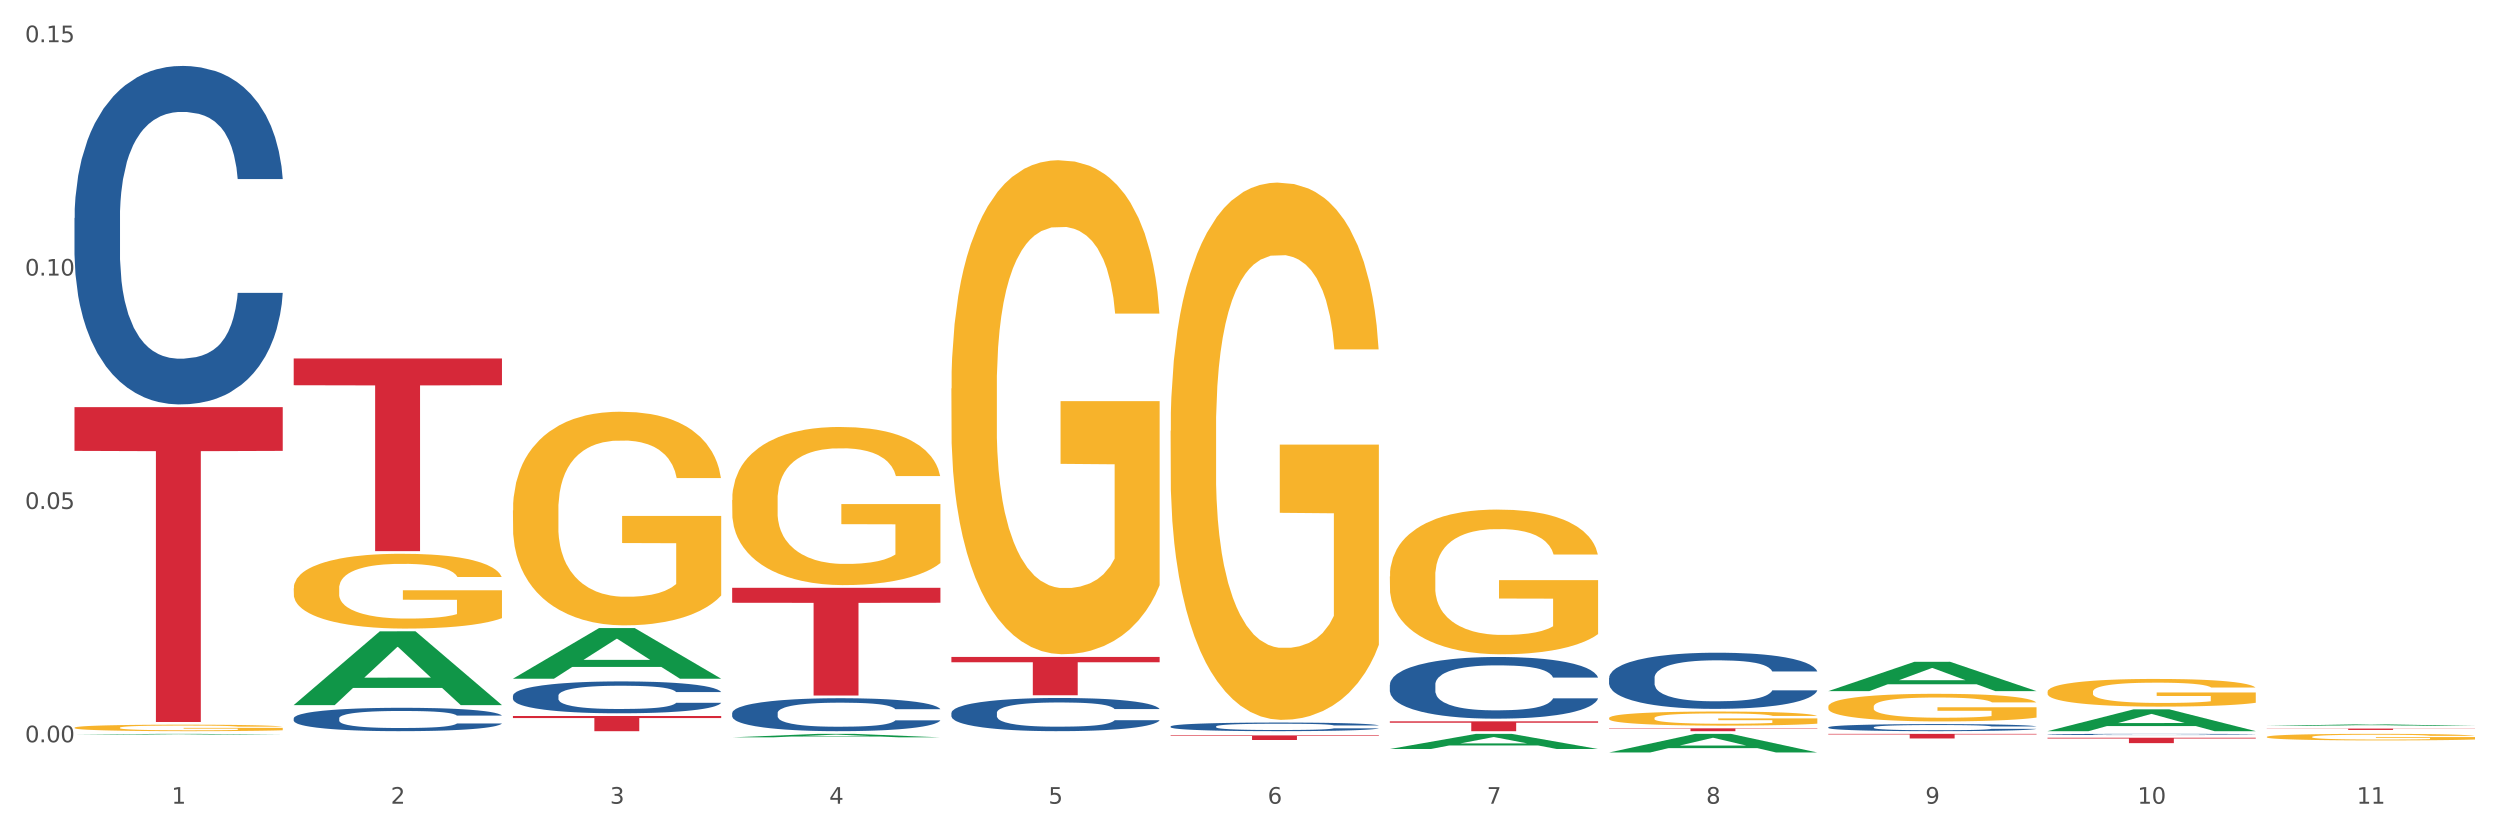 <?xml version="1.0" encoding="utf-8" standalone="no"?>
<!DOCTYPE svg PUBLIC "-//W3C//DTD SVG 1.1//EN"
  "http://www.w3.org/Graphics/SVG/1.1/DTD/svg11.dtd">
<svg xmlns:xlink="http://www.w3.org/1999/xlink" width="1080pt" height="360pt" viewBox="0 0 1080 360" xmlns="http://www.w3.org/2000/svg" version="1.1">
 <rect x="0" y="0" width="1080" height="360" fill="#333333" stroke="none"/>
 <defs>
  <style type="text/css">*{stroke-linejoin: round; stroke-linecap: butt}</style>
 </defs>
 <g id="figure_1">
  <g id="patch_1">
   <path d="M 0 360 
L 1080 360 
L 1080 0 
L 0 0 
z
" style="fill: #ffffff; stroke: #ffffff; stroke-linejoin: miter"/>
  </g>
  <g id="axes_1">
   <g id="matplotlib.axis_1">
    <g id="xtick_1">
     <g id="text_1">
      <!-- 1 -->
      <g style="fill: #4d4d4d" transform="translate(74.106 347.204) scale(0.096 -0.096)">
       <defs>
        <path id="DejaVuSans-31" d="M 794 531 
L 1825 531 
L 1825 4091 
L 703 3866 
L 703 4441 
L 1819 4666 
L 2450 4666 
L 2450 531 
L 3481 531 
L 3481 0 
L 794 0 
L 794 531 
z
" transform="scale(0.016)"/>
       </defs>
       <use xlink:href="#DejaVuSans-31"/>
      </g>
     </g>
    </g>
    <g id="xtick_2">
     <g id="text_2">
      <!-- 2 -->
      <g style="fill: #4d4d4d" transform="translate(168.812 347.204) scale(0.096 -0.096)">
       <defs>
        <path id="DejaVuSans-32" d="M 1228 531 
L 3431 531 
L 3431 0 
L 469 0 
L 469 531 
Q 828 903 1448 1529 
Q 2069 2156 2228 2338 
Q 2531 2678 2651 2914 
Q 2772 3150 2772 3378 
Q 2772 3750 2511 3984 
Q 2250 4219 1831 4219 
Q 1534 4219 1204 4116 
Q 875 4013 500 3803 
L 500 4441 
Q 881 4594 1212 4672 
Q 1544 4750 1819 4750 
Q 2544 4750 2975 4387 
Q 3406 4025 3406 3419 
Q 3406 3131 3298 2873 
Q 3191 2616 2906 2266 
Q 2828 2175 2409 1742 
Q 1991 1309 1228 531 
z
" transform="scale(0.016)"/>
       </defs>
       <use xlink:href="#DejaVuSans-32"/>
      </g>
     </g>
    </g>
    <g id="xtick_3">
     <g id="text_3">
      <!-- 3 -->
      <g style="fill: #4d4d4d" transform="translate(263.517 347.204) scale(0.096 -0.096)">
       <defs>
        <path id="DejaVuSans-33" d="M 2597 2516 
Q 3050 2419 3304 2112 
Q 3559 1806 3559 1356 
Q 3559 666 3084 287 
Q 2609 -91 1734 -91 
Q 1441 -91 1130 -33 
Q 819 25 488 141 
L 488 750 
Q 750 597 1062 519 
Q 1375 441 1716 441 
Q 2309 441 2620 675 
Q 2931 909 2931 1356 
Q 2931 1769 2642 2001 
Q 2353 2234 1838 2234 
L 1294 2234 
L 1294 2753 
L 1863 2753 
Q 2328 2753 2575 2939 
Q 2822 3125 2822 3475 
Q 2822 3834 2567 4026 
Q 2313 4219 1838 4219 
Q 1578 4219 1281 4162 
Q 984 4106 628 3988 
L 628 4550 
Q 988 4650 1302 4700 
Q 1616 4750 1894 4750 
Q 2613 4750 3031 4423 
Q 3450 4097 3450 3541 
Q 3450 3153 3228 2886 
Q 3006 2619 2597 2516 
z
" transform="scale(0.016)"/>
       </defs>
       <use xlink:href="#DejaVuSans-33"/>
      </g>
     </g>
    </g>
    <g id="xtick_4">
     <g id="text_4">
      <!-- 4 -->
      <g style="fill: #4d4d4d" transform="translate(358.223 347.204) scale(0.096 -0.096)">
       <defs>
        <path id="DejaVuSans-34" d="M 2419 4116 
L 825 1625 
L 2419 1625 
L 2419 4116 
z
M 2253 4666 
L 3047 4666 
L 3047 1625 
L 3713 1625 
L 3713 1100 
L 3047 1100 
L 3047 0 
L 2419 0 
L 2419 1100 
L 313 1100 
L 313 1709 
L 2253 4666 
z
" transform="scale(0.016)"/>
       </defs>
       <use xlink:href="#DejaVuSans-34"/>
      </g>
     </g>
    </g>
    <g id="xtick_5">
     <g id="text_5">
      <!-- 5 -->
      <g style="fill: #4d4d4d" transform="translate(452.928 347.204) scale(0.096 -0.096)">
       <defs>
        <path id="DejaVuSans-35" d="M 691 4666 
L 3169 4666 
L 3169 4134 
L 1269 4134 
L 1269 2991 
Q 1406 3038 1543 3061 
Q 1681 3084 1819 3084 
Q 2600 3084 3056 2656 
Q 3513 2228 3513 1497 
Q 3513 744 3044 326 
Q 2575 -91 1722 -91 
Q 1428 -91 1123 -41 
Q 819 9 494 109 
L 494 744 
Q 775 591 1075 516 
Q 1375 441 1709 441 
Q 2250 441 2565 725 
Q 2881 1009 2881 1497 
Q 2881 1984 2565 2268 
Q 2250 2553 1709 2553 
Q 1456 2553 1204 2497 
Q 953 2441 691 2322 
L 691 4666 
z
" transform="scale(0.016)"/>
       </defs>
       <use xlink:href="#DejaVuSans-35"/>
      </g>
     </g>
    </g>
    <g id="xtick_6">
     <g id="text_6">
      <!-- 6 -->
      <g style="fill: #4d4d4d" transform="translate(547.634 347.204) scale(0.096 -0.096)">
       <defs>
        <path id="DejaVuSans-36" d="M 2113 2584 
Q 1688 2584 1439 2293 
Q 1191 2003 1191 1497 
Q 1191 994 1439 701 
Q 1688 409 2113 409 
Q 2538 409 2786 701 
Q 3034 994 3034 1497 
Q 3034 2003 2786 2293 
Q 2538 2584 2113 2584 
z
M 3366 4563 
L 3366 3988 
Q 3128 4100 2886 4159 
Q 2644 4219 2406 4219 
Q 1781 4219 1451 3797 
Q 1122 3375 1075 2522 
Q 1259 2794 1537 2939 
Q 1816 3084 2150 3084 
Q 2853 3084 3261 2657 
Q 3669 2231 3669 1497 
Q 3669 778 3244 343 
Q 2819 -91 2113 -91 
Q 1303 -91 875 529 
Q 447 1150 447 2328 
Q 447 3434 972 4092 
Q 1497 4750 2381 4750 
Q 2619 4750 2861 4703 
Q 3103 4656 3366 4563 
z
" transform="scale(0.016)"/>
       </defs>
       <use xlink:href="#DejaVuSans-36"/>
      </g>
     </g>
    </g>
    <g id="xtick_7">
     <g id="text_7">
      <!-- 7 -->
      <g style="fill: #4d4d4d" transform="translate(642.339 347.204) scale(0.096 -0.096)">
       <defs>
        <path id="DejaVuSans-37" d="M 525 4666 
L 3525 4666 
L 3525 4397 
L 1831 0 
L 1172 0 
L 2766 4134 
L 525 4134 
L 525 4666 
z
" transform="scale(0.016)"/>
       </defs>
       <use xlink:href="#DejaVuSans-37"/>
      </g>
     </g>
    </g>
    <g id="xtick_8">
     <g id="text_8">
      <!-- 8 -->
      <g style="fill: #4d4d4d" transform="translate(737.044 347.204) scale(0.096 -0.096)">
       <defs>
        <path id="DejaVuSans-38" d="M 2034 2216 
Q 1584 2216 1326 1975 
Q 1069 1734 1069 1313 
Q 1069 891 1326 650 
Q 1584 409 2034 409 
Q 2484 409 2743 651 
Q 3003 894 3003 1313 
Q 3003 1734 2745 1975 
Q 2488 2216 2034 2216 
z
M 1403 2484 
Q 997 2584 770 2862 
Q 544 3141 544 3541 
Q 544 4100 942 4425 
Q 1341 4750 2034 4750 
Q 2731 4750 3128 4425 
Q 3525 4100 3525 3541 
Q 3525 3141 3298 2862 
Q 3072 2584 2669 2484 
Q 3125 2378 3379 2068 
Q 3634 1759 3634 1313 
Q 3634 634 3220 271 
Q 2806 -91 2034 -91 
Q 1263 -91 848 271 
Q 434 634 434 1313 
Q 434 1759 690 2068 
Q 947 2378 1403 2484 
z
M 1172 3481 
Q 1172 3119 1398 2916 
Q 1625 2713 2034 2713 
Q 2441 2713 2670 2916 
Q 2900 3119 2900 3481 
Q 2900 3844 2670 4047 
Q 2441 4250 2034 4250 
Q 1625 4250 1398 4047 
Q 1172 3844 1172 3481 
z
" transform="scale(0.016)"/>
       </defs>
       <use xlink:href="#DejaVuSans-38"/>
      </g>
     </g>
    </g>
    <g id="xtick_9">
     <g id="text_9">
      <!-- 9 -->
      <g style="fill: #4d4d4d" transform="translate(831.75 347.204) scale(0.096 -0.096)">
       <defs>
        <path id="DejaVuSans-39" d="M 703 97 
L 703 672 
Q 941 559 1184 500 
Q 1428 441 1663 441 
Q 2288 441 2617 861 
Q 2947 1281 2994 2138 
Q 2813 1869 2534 1725 
Q 2256 1581 1919 1581 
Q 1219 1581 811 2004 
Q 403 2428 403 3163 
Q 403 3881 828 4315 
Q 1253 4750 1959 4750 
Q 2769 4750 3195 4129 
Q 3622 3509 3622 2328 
Q 3622 1225 3098 567 
Q 2575 -91 1691 -91 
Q 1453 -91 1209 -44 
Q 966 3 703 97 
z
M 1959 2075 
Q 2384 2075 2632 2365 
Q 2881 2656 2881 3163 
Q 2881 3666 2632 3958 
Q 2384 4250 1959 4250 
Q 1534 4250 1286 3958 
Q 1038 3666 1038 3163 
Q 1038 2656 1286 2365 
Q 1534 2075 1959 2075 
z
" transform="scale(0.016)"/>
       </defs>
       <use xlink:href="#DejaVuSans-39"/>
      </g>
     </g>
    </g>
    <g id="xtick_10">
     <g id="text_10">
      <!-- 10 -->
      <g style="fill: #4d4d4d" transform="translate(923.401 347.204) scale(0.096 -0.096)">
       <defs>
        <path id="DejaVuSans-30" d="M 2034 4250 
Q 1547 4250 1301 3770 
Q 1056 3291 1056 2328 
Q 1056 1369 1301 889 
Q 1547 409 2034 409 
Q 2525 409 2770 889 
Q 3016 1369 3016 2328 
Q 3016 3291 2770 3770 
Q 2525 4250 2034 4250 
z
M 2034 4750 
Q 2819 4750 3233 4129 
Q 3647 3509 3647 2328 
Q 3647 1150 3233 529 
Q 2819 -91 2034 -91 
Q 1250 -91 836 529 
Q 422 1150 422 2328 
Q 422 3509 836 4129 
Q 1250 4750 2034 4750 
z
" transform="scale(0.016)"/>
       </defs>
       <use xlink:href="#DejaVuSans-31"/>
       <use xlink:href="#DejaVuSans-30" transform="translate(63.623 0)"/>
      </g>
     </g>
    </g>
    <g id="xtick_11">
     <g id="text_11">
      <!-- 11 -->
      <g style="fill: #4d4d4d" transform="translate(1018.107 347.204) scale(0.096 -0.096)">
       <use xlink:href="#DejaVuSans-31"/>
       <use xlink:href="#DejaVuSans-31" transform="translate(63.623 0)"/>
      </g>
     </g>
    </g>
    <g id="xtick_12"/>
    <g id="xtick_13"/>
    <g id="xtick_14"/>
    <g id="xtick_15"/>
    <g id="xtick_16"/>
    <g id="xtick_17"/>
    <g id="xtick_18"/>
    <g id="xtick_19"/>
    <g id="xtick_20"/>
    <g id="xtick_21"/>
   </g>
   <g id="matplotlib.axis_2">
    <g id="ytick_1">
     <g id="text_12">
      <!-- 0.00 -->
      <g style="fill: #4d4d4d" transform="translate(10.8 320.668) scale(0.096 -0.096)">
       <defs>
        <path id="DejaVuSans-2e" d="M 684 794 
L 1344 794 
L 1344 0 
L 684 0 
L 684 794 
z
" transform="scale(0.016)"/>
       </defs>
       <use xlink:href="#DejaVuSans-30"/>
       <use xlink:href="#DejaVuSans-2e" transform="translate(63.623 0)"/>
       <use xlink:href="#DejaVuSans-30" transform="translate(95.41 0)"/>
       <use xlink:href="#DejaVuSans-30" transform="translate(159.033 0)"/>
      </g>
     </g>
    </g>
    <g id="ytick_2">
     <g id="text_13">
      <!-- 0.05 -->
      <g style="fill: #4d4d4d" transform="translate(10.8 219.858) scale(0.096 -0.096)">
       <use xlink:href="#DejaVuSans-30"/>
       <use xlink:href="#DejaVuSans-2e" transform="translate(63.623 0)"/>
       <use xlink:href="#DejaVuSans-30" transform="translate(95.41 0)"/>
       <use xlink:href="#DejaVuSans-35" transform="translate(159.033 0)"/>
      </g>
     </g>
    </g>
    <g id="ytick_3">
     <g id="text_14">
      <!-- 0.10 -->
      <g style="fill: #4d4d4d" transform="translate(10.8 119.047) scale(0.096 -0.096)">
       <use xlink:href="#DejaVuSans-30"/>
       <use xlink:href="#DejaVuSans-2e" transform="translate(63.623 0)"/>
       <use xlink:href="#DejaVuSans-31" transform="translate(95.41 0)"/>
       <use xlink:href="#DejaVuSans-30" transform="translate(159.033 0)"/>
      </g>
     </g>
    </g>
    <g id="ytick_4">
     <g id="text_15">
      <!-- 0.15 -->
      <g style="fill: #4d4d4d" transform="translate(10.8 18.236) scale(0.096 -0.096)">
       <use xlink:href="#DejaVuSans-30"/>
       <use xlink:href="#DejaVuSans-2e" transform="translate(63.623 0)"/>
       <use xlink:href="#DejaVuSans-31" transform="translate(95.41 0)"/>
       <use xlink:href="#DejaVuSans-35" transform="translate(159.033 0)"/>
      </g>
     </g>
    </g>
    <g id="ytick_5"/>
    <g id="ytick_6"/>
    <g id="ytick_7"/>
   </g>
   <g id="PolyCollection_1">
    <path d="M 32.175 317.403 
L 32.268 317.402 
L 69.369 317.022 
L 84.766 317.021 
L 122.145 317.404 
L 104.337 317.404 
L 96.267 317.314 
L 57.96 317.314 
L 57.682 317.316 
L 49.891 317.404 
L 32.175 317.404 
L 32.175 317.403 
L 62.783 317.261 
L 91.444 317.261 
L 77.253 317.103 
L 77.067 317.102 
L 76.882 317.103 
L 62.691 317.261 
L 62.783 317.261 
L 32.175 317.403 
z
" clip-path="url(#p98e63bc061)" style="fill: #109648"/>
    <path d="M 221.586 300.559 
L 221.692 300.546 
L 221.692 300.194 
L 222.011 299.716 
L 223.181 298.835 
L 224.67 298.168 
L 227.222 297.388 
L 228.605 297.061 
L 230.413 296.696 
L 234.135 296.105 
L 238.389 295.601 
L 241.367 295.324 
L 243.6 295.148 
L 248.598 294.834 
L 251.47 294.695 
L 254.447 294.582 
L 257 294.507 
L 261.254 294.418 
L 264.657 294.381 
L 268.592 294.368 
L 271.888 294.381 
L 276.249 294.431 
L 282.63 294.582 
L 285.076 294.67 
L 288.372 294.821 
L 291.775 295.022 
L 294.541 295.224 
L 297.731 295.513 
L 301.028 295.891 
L 304.218 296.369 
L 306.451 296.809 
L 308.259 297.275 
L 309.855 297.841 
L 311.024 298.458 
L 311.556 298.973 
L 292.095 298.973 
L 291.563 298.508 
L 290.499 298.005 
L 289.436 297.665 
L 288.266 297.388 
L 286.458 297.073 
L 284.863 296.872 
L 282.204 296.633 
L 279.758 296.482 
L 277.738 296.394 
L 275.292 296.318 
L 270.081 296.243 
L 266.358 296.243 
L 264.019 296.268 
L 261.147 296.331 
L 258.701 296.419 
L 255.83 296.57 
L 253.597 296.734 
L 251.363 296.948 
L 250.087 297.099 
L 248.173 297.375 
L 246.897 297.602 
L 245.195 297.992 
L 244.238 298.269 
L 242.536 298.986 
L 241.792 299.514 
L 241.473 299.879 
L 241.26 300.282 
L 241.26 302.245 
L 241.898 303.126 
L 242.43 303.503 
L 243.281 303.931 
L 244.876 304.485 
L 247.216 305.026 
L 249.662 305.416 
L 251.682 305.655 
L 253.597 305.831 
L 255.511 305.969 
L 257.851 306.095 
L 259.765 306.171 
L 262.636 306.246 
L 266.039 306.284 
L 268.698 306.284 
L 274.122 306.221 
L 276.568 306.158 
L 278.907 306.07 
L 281.46 305.932 
L 283.48 305.781 
L 284.65 305.667 
L 286.564 305.428 
L 288.053 305.177 
L 289.329 304.887 
L 290.18 304.636 
L 291.137 304.258 
L 291.882 303.83 
L 292.095 303.604 
L 311.556 303.604 
L 311.131 304.057 
L 310.386 304.497 
L 308.897 305.089 
L 307.728 305.428 
L 305.92 305.844 
L 304.005 306.196 
L 301.347 306.586 
L 298.901 306.875 
L 296.348 307.127 
L 293.583 307.353 
L 288.585 307.668 
L 286.777 307.756 
L 282.949 307.907 
L 279.971 307.995 
L 275.611 308.083 
L 271.144 308.134 
L 266.465 308.146 
L 262.317 308.121 
L 257.744 308.046 
L 254.873 307.97 
L 251.682 307.857 
L 247.96 307.681 
L 244.451 307.467 
L 241.154 307.215 
L 238.07 306.926 
L 235.198 306.599 
L 231.476 306.057 
L 228.711 305.529 
L 226.691 305.038 
L 225.308 304.623 
L 223.926 304.095 
L 223.181 303.73 
L 222.011 302.849 
L 221.586 302.031 
L 221.586 300.559 
z
" clip-path="url(#p98e63bc061)" style="fill: #255c99"/>
    <path d="M 316.291 308.026 
L 316.398 308.013 
L 316.398 307.649 
L 316.717 307.155 
L 317.887 306.245 
L 319.376 305.556 
L 321.928 304.75 
L 323.31 304.412 
L 325.118 304.035 
L 328.84 303.423 
L 333.094 302.903 
L 336.072 302.617 
L 338.305 302.435 
L 343.304 302.11 
L 346.175 301.967 
L 349.153 301.85 
L 351.705 301.772 
L 355.959 301.681 
L 359.362 301.642 
L 363.297 301.629 
L 366.594 301.642 
L 370.954 301.694 
L 377.335 301.85 
L 379.781 301.941 
L 383.078 302.097 
L 386.481 302.305 
L 389.246 302.513 
L 392.436 302.812 
L 395.733 303.202 
L 398.924 303.696 
L 401.157 304.152 
L 402.965 304.633 
L 404.56 305.218 
L 405.73 305.855 
L 406.262 306.388 
L 386.8 306.388 
L 386.268 305.907 
L 385.205 305.387 
L 384.141 305.036 
L 382.971 304.75 
L 381.164 304.425 
L 379.568 304.217 
L 376.91 303.97 
L 374.464 303.813 
L 372.443 303.722 
L 369.997 303.644 
L 364.786 303.566 
L 361.064 303.566 
L 358.724 303.592 
L 355.853 303.657 
L 353.407 303.748 
L 350.535 303.904 
L 348.302 304.074 
L 346.069 304.295 
L 344.793 304.451 
L 342.878 304.737 
L 341.602 304.971 
L 339.901 305.374 
L 338.944 305.66 
L 337.242 306.401 
L 336.498 306.947 
L 336.178 307.324 
L 335.966 307.74 
L 335.966 309.769 
L 336.604 310.679 
L 337.136 311.069 
L 337.986 311.511 
L 339.582 312.083 
L 341.921 312.642 
L 344.367 313.045 
L 346.388 313.292 
L 348.302 313.475 
L 350.216 313.618 
L 352.556 313.748 
L 354.47 313.826 
L 357.342 313.904 
L 360.745 313.943 
L 363.403 313.943 
L 368.827 313.878 
L 371.273 313.813 
L 373.613 313.722 
L 376.165 313.579 
L 378.186 313.423 
L 379.356 313.305 
L 381.27 313.058 
L 382.759 312.798 
L 384.035 312.499 
L 384.886 312.239 
L 385.843 311.849 
L 386.587 311.407 
L 386.8 311.173 
L 406.262 311.173 
L 405.836 311.641 
L 405.092 312.096 
L 403.603 312.707 
L 402.433 313.058 
L 400.625 313.488 
L 398.711 313.852 
L 396.052 314.255 
L 393.606 314.554 
L 391.054 314.814 
L 388.289 315.048 
L 383.291 315.373 
L 381.483 315.464 
L 377.654 315.62 
L 374.676 315.711 
L 370.316 315.802 
L 365.849 315.854 
L 361.17 315.867 
L 357.023 315.841 
L 352.45 315.763 
L 349.578 315.685 
L 346.388 315.568 
L 342.666 315.386 
L 339.156 315.165 
L 335.859 314.905 
L 332.775 314.606 
L 329.904 314.268 
L 326.182 313.709 
L 323.417 313.162 
L 321.396 312.655 
L 320.014 312.226 
L 318.631 311.68 
L 317.887 311.303 
L 316.717 310.393 
L 316.291 309.548 
L 316.291 308.026 
z
" clip-path="url(#p98e63bc061)" style="fill: #255c99"/>
    <path d="M 410.997 307.967 
L 411.103 307.954 
L 411.103 307.588 
L 411.422 307.09 
L 412.592 306.173 
L 414.081 305.478 
L 416.633 304.666 
L 418.016 304.325 
L 419.824 303.946 
L 423.546 303.33 
L 427.8 302.806 
L 430.778 302.518 
L 433.011 302.334 
L 438.009 302.007 
L 440.881 301.863 
L 443.858 301.745 
L 446.411 301.666 
L 450.665 301.574 
L 454.068 301.535 
L 458.003 301.522 
L 461.299 301.535 
L 465.66 301.587 
L 472.041 301.745 
L 474.487 301.836 
L 477.783 301.994 
L 481.186 302.203 
L 483.951 302.413 
L 487.142 302.714 
L 490.439 303.107 
L 493.629 303.605 
L 495.862 304.063 
L 497.67 304.548 
L 499.266 305.138 
L 500.435 305.78 
L 500.967 306.317 
L 481.505 306.317 
L 480.974 305.832 
L 479.91 305.308 
L 478.847 304.954 
L 477.677 304.666 
L 475.869 304.339 
L 474.274 304.129 
L 471.615 303.88 
L 469.169 303.723 
L 467.149 303.631 
L 464.703 303.553 
L 459.491 303.474 
L 455.769 303.474 
L 453.43 303.5 
L 450.558 303.566 
L 448.112 303.657 
L 445.241 303.815 
L 443.008 303.985 
L 440.774 304.208 
L 439.498 304.365 
L 437.584 304.653 
L 436.308 304.889 
L 434.606 305.295 
L 433.649 305.583 
L 431.947 306.33 
L 431.203 306.88 
L 430.884 307.26 
L 430.671 307.679 
L 430.671 309.723 
L 431.309 310.64 
L 431.841 311.033 
L 432.692 311.478 
L 434.287 312.055 
L 436.627 312.618 
L 439.073 313.024 
L 441.093 313.273 
L 443.008 313.457 
L 444.922 313.601 
L 447.262 313.732 
L 449.176 313.81 
L 452.047 313.889 
L 455.45 313.928 
L 458.109 313.928 
L 463.533 313.863 
L 465.979 313.797 
L 468.318 313.705 
L 470.871 313.561 
L 472.891 313.404 
L 474.061 313.286 
L 475.975 313.037 
L 477.464 312.775 
L 478.74 312.474 
L 479.591 312.212 
L 480.548 311.819 
L 481.293 311.374 
L 481.505 311.138 
L 500.967 311.138 
L 500.542 311.609 
L 499.797 312.068 
L 498.308 312.684 
L 497.139 313.037 
L 495.331 313.47 
L 493.416 313.836 
L 490.758 314.243 
L 488.312 314.544 
L 485.759 314.806 
L 482.994 315.042 
L 477.996 315.369 
L 476.188 315.461 
L 472.36 315.618 
L 469.382 315.71 
L 465.022 315.802 
L 460.555 315.854 
L 455.876 315.867 
L 451.728 315.841 
L 447.155 315.762 
L 444.284 315.684 
L 441.093 315.566 
L 437.371 315.382 
L 433.862 315.16 
L 430.565 314.898 
L 427.481 314.596 
L 424.609 314.256 
L 420.887 313.692 
L 418.122 313.142 
L 416.102 312.631 
L 414.719 312.199 
L 413.337 311.649 
L 412.592 311.269 
L 411.422 310.352 
L 410.997 309.5 
L 410.997 307.967 
z
" clip-path="url(#p98e63bc061)" style="fill: #255c99"/>
    <path d="M 505.702 313.817 
L 505.809 313.813 
L 505.809 313.718 
L 506.128 313.589 
L 507.298 313.351 
L 508.786 313.171 
L 511.339 312.96 
L 512.721 312.871 
L 514.529 312.773 
L 518.251 312.613 
L 522.505 312.477 
L 525.483 312.402 
L 527.716 312.354 
L 532.715 312.269 
L 535.586 312.232 
L 538.564 312.201 
L 541.116 312.181 
L 545.37 312.157 
L 548.773 312.147 
L 552.708 312.144 
L 556.005 312.147 
L 560.365 312.161 
L 566.746 312.201 
L 569.192 312.225 
L 572.489 312.266 
L 575.892 312.32 
L 578.657 312.375 
L 581.847 312.453 
L 585.144 312.555 
L 588.335 312.684 
L 590.568 312.803 
L 592.376 312.929 
L 593.971 313.082 
L 595.141 313.249 
L 595.673 313.388 
L 576.211 313.388 
L 575.679 313.262 
L 574.616 313.126 
L 573.552 313.035 
L 572.382 312.96 
L 570.575 312.875 
L 568.979 312.82 
L 566.321 312.756 
L 563.875 312.715 
L 561.854 312.691 
L 559.408 312.671 
L 554.197 312.65 
L 550.475 312.65 
L 548.135 312.657 
L 545.264 312.674 
L 542.818 312.698 
L 539.946 312.739 
L 537.713 312.783 
L 535.48 312.841 
L 534.204 312.882 
L 532.289 312.956 
L 531.013 313.018 
L 529.312 313.123 
L 528.354 313.198 
L 526.653 313.392 
L 525.908 313.534 
L 525.589 313.633 
L 525.377 313.742 
L 525.377 314.272 
L 526.015 314.51 
L 526.547 314.612 
L 527.397 314.728 
L 528.993 314.878 
L 531.332 315.024 
L 533.778 315.129 
L 535.799 315.194 
L 537.713 315.241 
L 539.627 315.279 
L 541.967 315.313 
L 543.881 315.333 
L 546.753 315.354 
L 550.156 315.364 
L 552.814 315.364 
L 558.238 315.347 
L 560.684 315.33 
L 563.024 315.306 
L 565.576 315.269 
L 567.597 315.228 
L 568.767 315.197 
L 570.681 315.133 
L 572.17 315.065 
L 573.446 314.986 
L 574.297 314.918 
L 575.254 314.816 
L 575.998 314.701 
L 576.211 314.639 
L 595.673 314.639 
L 595.247 314.762 
L 594.503 314.881 
L 593.014 315.041 
L 591.844 315.133 
L 590.036 315.245 
L 588.122 315.34 
L 585.463 315.445 
L 583.017 315.524 
L 580.465 315.592 
L 577.7 315.653 
L 572.701 315.738 
L 570.894 315.762 
L 567.065 315.802 
L 564.087 315.826 
L 559.727 315.85 
L 555.26 315.864 
L 550.581 315.867 
L 546.434 315.86 
L 541.861 315.84 
L 538.989 315.819 
L 535.799 315.789 
L 532.077 315.741 
L 528.567 315.683 
L 525.27 315.615 
L 522.186 315.537 
L 519.315 315.449 
L 515.593 315.303 
L 512.828 315.16 
L 510.807 315.027 
L 509.425 314.915 
L 508.042 314.772 
L 507.298 314.673 
L 506.128 314.435 
L 505.702 314.214 
L 505.702 313.817 
z
" clip-path="url(#p98e63bc061)" style="fill: #255c99"/>
    <path d="M 600.408 295.79 
L 600.514 295.765 
L 600.514 295.084 
L 600.833 294.159 
L 602.003 292.455 
L 603.492 291.165 
L 606.044 289.656 
L 607.427 289.023 
L 609.235 288.317 
L 612.957 287.173 
L 617.211 286.2 
L 620.189 285.664 
L 622.422 285.324 
L 627.42 284.715 
L 630.292 284.447 
L 633.269 284.228 
L 635.822 284.082 
L 640.076 283.912 
L 643.479 283.839 
L 647.414 283.815 
L 650.71 283.839 
L 655.071 283.936 
L 661.451 284.228 
L 663.897 284.399 
L 667.194 284.691 
L 670.597 285.08 
L 673.362 285.47 
L 676.553 286.03 
L 679.85 286.76 
L 683.04 287.685 
L 685.273 288.536 
L 687.081 289.437 
L 688.677 290.532 
L 689.846 291.725 
L 690.378 292.723 
L 670.916 292.723 
L 670.385 291.822 
L 669.321 290.849 
L 668.258 290.192 
L 667.088 289.656 
L 665.28 289.048 
L 663.685 288.658 
L 661.026 288.196 
L 658.58 287.904 
L 656.559 287.733 
L 654.113 287.587 
L 648.902 287.441 
L 645.18 287.441 
L 642.841 287.49 
L 639.969 287.612 
L 637.523 287.782 
L 634.652 288.074 
L 632.419 288.39 
L 630.185 288.804 
L 628.909 289.096 
L 626.995 289.632 
L 625.719 290.07 
L 624.017 290.824 
L 623.06 291.36 
L 621.358 292.747 
L 620.614 293.769 
L 620.295 294.475 
L 620.082 295.254 
L 620.082 299.051 
L 620.72 300.755 
L 621.252 301.485 
L 622.103 302.312 
L 623.698 303.383 
L 626.038 304.43 
L 628.484 305.184 
L 630.504 305.647 
L 632.419 305.988 
L 634.333 306.255 
L 636.672 306.499 
L 638.587 306.645 
L 641.458 306.791 
L 644.861 306.864 
L 647.52 306.864 
L 652.944 306.742 
L 655.39 306.62 
L 657.729 306.45 
L 660.282 306.182 
L 662.302 305.89 
L 663.472 305.671 
L 665.386 305.209 
L 666.875 304.722 
L 668.151 304.162 
L 669.002 303.675 
L 669.959 302.945 
L 670.704 302.118 
L 670.916 301.68 
L 690.378 301.68 
L 689.953 302.556 
L 689.208 303.408 
L 687.719 304.552 
L 686.55 305.209 
L 684.742 306.012 
L 682.827 306.693 
L 680.169 307.448 
L 677.723 308.008 
L 675.17 308.495 
L 672.405 308.933 
L 667.407 309.541 
L 665.599 309.711 
L 661.771 310.004 
L 658.793 310.174 
L 654.433 310.344 
L 649.966 310.442 
L 645.287 310.466 
L 641.139 310.417 
L 636.566 310.271 
L 633.695 310.125 
L 630.504 309.906 
L 626.782 309.565 
L 623.273 309.152 
L 619.976 308.665 
L 616.892 308.105 
L 614.02 307.472 
L 610.298 306.426 
L 607.533 305.403 
L 605.513 304.454 
L 604.13 303.651 
L 602.748 302.629 
L 602.003 301.923 
L 600.833 300.219 
L 600.408 298.637 
L 600.408 295.79 
z
" clip-path="url(#p98e63bc061)" style="fill: #255c99"/>
    <path d="M 695.113 292.871 
L 695.22 292.849 
L 695.22 292.229 
L 695.539 291.387 
L 696.709 289.835 
L 698.197 288.661 
L 700.75 287.287 
L 702.132 286.711 
L 703.94 286.069 
L 707.662 285.027 
L 711.916 284.141 
L 714.894 283.653 
L 717.127 283.343 
L 722.126 282.789 
L 724.997 282.546 
L 727.975 282.346 
L 730.527 282.213 
L 734.781 282.058 
L 738.184 281.992 
L 742.119 281.969 
L 745.416 281.992 
L 749.776 282.08 
L 756.157 282.346 
L 758.603 282.501 
L 761.9 282.767 
L 765.303 283.122 
L 768.068 283.476 
L 771.258 283.986 
L 774.555 284.651 
L 777.746 285.493 
L 779.979 286.268 
L 781.787 287.088 
L 783.382 288.085 
L 784.552 289.171 
L 785.084 290.079 
L 765.622 290.079 
L 765.09 289.259 
L 764.027 288.373 
L 762.963 287.775 
L 761.793 287.287 
L 759.985 286.733 
L 758.39 286.379 
L 755.732 285.958 
L 753.286 285.692 
L 751.265 285.537 
L 748.819 285.404 
L 743.608 285.271 
L 739.886 285.271 
L 737.546 285.315 
L 734.675 285.426 
L 732.229 285.581 
L 729.357 285.847 
L 727.124 286.135 
L 724.891 286.512 
L 723.615 286.778 
L 721.7 287.265 
L 720.424 287.664 
L 718.723 288.351 
L 717.765 288.838 
L 716.064 290.101 
L 715.319 291.032 
L 715 291.675 
L 714.788 292.384 
L 714.788 295.84 
L 715.426 297.391 
L 715.958 298.056 
L 716.808 298.809 
L 718.404 299.784 
L 720.743 300.737 
L 723.189 301.424 
L 725.21 301.845 
L 727.124 302.155 
L 729.038 302.399 
L 731.378 302.621 
L 733.292 302.754 
L 736.164 302.887 
L 739.567 302.953 
L 742.225 302.953 
L 747.649 302.842 
L 750.095 302.731 
L 752.435 302.576 
L 754.987 302.333 
L 757.008 302.067 
L 758.178 301.867 
L 760.092 301.446 
L 761.581 301.003 
L 762.857 300.493 
L 763.708 300.05 
L 764.665 299.386 
L 765.409 298.632 
L 765.622 298.233 
L 785.084 298.233 
L 784.658 299.031 
L 783.914 299.807 
L 782.425 300.848 
L 781.255 301.446 
L 779.447 302.177 
L 777.533 302.798 
L 774.874 303.485 
L 772.428 303.994 
L 769.876 304.438 
L 767.111 304.836 
L 762.112 305.39 
L 760.305 305.546 
L 756.476 305.811 
L 753.498 305.967 
L 749.138 306.122 
L 744.671 306.21 
L 739.992 306.232 
L 735.845 306.188 
L 731.272 306.055 
L 728.4 305.922 
L 725.21 305.723 
L 721.488 305.413 
L 717.978 305.036 
L 714.681 304.593 
L 711.597 304.083 
L 708.726 303.507 
L 705.004 302.554 
L 702.239 301.624 
L 700.218 300.759 
L 698.836 300.028 
L 697.453 299.098 
L 696.709 298.455 
L 695.539 296.904 
L 695.113 295.464 
L 695.113 292.871 
z
" clip-path="url(#p98e63bc061)" style="fill: #255c99"/>
    <path d="M 789.819 314.181 
L 789.925 314.178 
L 789.925 314.1 
L 790.244 313.994 
L 791.414 313.798 
L 792.903 313.65 
L 795.455 313.477 
L 796.838 313.404 
L 798.646 313.323 
L 802.368 313.192 
L 806.622 313.08 
L 809.6 313.018 
L 811.833 312.979 
L 816.831 312.909 
L 819.703 312.878 
L 822.68 312.853 
L 825.233 312.837 
L 829.487 312.817 
L 832.89 312.809 
L 836.825 312.806 
L 840.121 312.809 
L 844.482 312.82 
L 850.862 312.853 
L 853.308 312.873 
L 856.605 312.906 
L 860.008 312.951 
L 862.773 312.996 
L 865.964 313.06 
L 869.261 313.144 
L 872.451 313.25 
L 874.684 313.348 
L 876.492 313.452 
L 878.087 313.577 
L 879.257 313.714 
L 879.789 313.829 
L 860.327 313.829 
L 859.796 313.726 
L 858.732 313.614 
L 857.669 313.538 
L 856.499 313.477 
L 854.691 313.407 
L 853.096 313.362 
L 850.437 313.309 
L 847.991 313.275 
L 845.97 313.256 
L 843.524 313.239 
L 838.313 313.222 
L 834.591 313.222 
L 832.252 313.228 
L 829.38 313.242 
L 826.934 313.261 
L 824.063 313.295 
L 821.83 313.331 
L 819.596 313.379 
L 818.32 313.412 
L 816.406 313.474 
L 815.13 313.524 
L 813.428 313.611 
L 812.471 313.672 
L 810.769 313.832 
L 810.025 313.949 
L 809.706 314.03 
L 809.493 314.12 
L 809.493 314.556 
L 810.131 314.752 
L 810.663 314.835 
L 811.514 314.93 
L 813.109 315.053 
L 815.449 315.174 
L 817.895 315.26 
L 819.915 315.313 
L 821.83 315.353 
L 823.744 315.383 
L 826.083 315.411 
L 827.998 315.428 
L 830.869 315.445 
L 834.272 315.453 
L 836.931 315.453 
L 842.355 315.439 
L 844.801 315.425 
L 847.14 315.406 
L 849.693 315.375 
L 851.713 315.341 
L 852.883 315.316 
L 854.797 315.263 
L 856.286 315.207 
L 857.562 315.143 
L 858.413 315.087 
L 859.37 315.003 
L 860.115 314.908 
L 860.327 314.858 
L 879.789 314.858 
L 879.364 314.958 
L 878.619 315.056 
L 877.13 315.188 
L 875.961 315.263 
L 874.153 315.355 
L 872.238 315.434 
L 869.58 315.52 
L 867.134 315.585 
L 864.581 315.641 
L 861.816 315.691 
L 856.818 315.761 
L 855.01 315.78 
L 851.181 315.814 
L 848.204 315.833 
L 843.843 315.853 
L 839.377 315.864 
L 834.698 315.867 
L 830.55 315.861 
L 825.977 315.845 
L 823.106 315.828 
L 819.915 315.803 
L 816.193 315.764 
L 812.684 315.716 
L 809.387 315.66 
L 806.303 315.596 
L 803.431 315.523 
L 799.709 315.403 
L 796.944 315.286 
L 794.924 315.176 
L 793.541 315.084 
L 792.158 314.967 
L 791.414 314.886 
L 790.244 314.69 
L 789.819 314.508 
L 789.819 314.181 
z
" clip-path="url(#p98e63bc061)" style="fill: #255c99"/>
    <path d="M 884.524 317.261 
L 884.631 317.261 
L 884.631 317.247 
L 884.95 317.229 
L 886.12 317.194 
L 887.608 317.169 
L 890.161 317.138 
L 891.543 317.126 
L 893.351 317.111 
L 897.073 317.089 
L 901.327 317.069 
L 904.305 317.058 
L 906.538 317.051 
L 911.537 317.039 
L 914.408 317.034 
L 917.386 317.029 
L 919.938 317.027 
L 924.192 317.023 
L 927.595 317.022 
L 931.53 317.021 
L 934.827 317.022 
L 939.187 317.024 
L 945.568 317.029 
L 948.014 317.033 
L 951.311 317.039 
L 954.714 317.047 
L 957.479 317.054 
L 960.669 317.066 
L 963.966 317.08 
L 967.157 317.099 
L 969.39 317.116 
L 971.198 317.134 
L 972.793 317.156 
L 973.963 317.18 
L 974.495 317.2 
L 955.033 317.2 
L 954.501 317.182 
L 953.438 317.162 
L 952.374 317.149 
L 951.204 317.138 
L 949.396 317.126 
L 947.801 317.118 
L 945.143 317.109 
L 942.697 317.103 
L 940.676 317.1 
L 938.23 317.097 
L 933.019 317.094 
L 929.297 317.094 
L 926.957 317.095 
L 924.086 317.097 
L 921.64 317.101 
L 918.768 317.107 
L 916.535 317.113 
L 914.302 317.121 
L 913.026 317.127 
L 911.111 317.138 
L 909.835 317.147 
L 908.134 317.162 
L 907.176 317.172 
L 905.475 317.2 
L 904.73 317.221 
L 904.411 317.235 
L 904.199 317.25 
L 904.199 317.327 
L 904.837 317.361 
L 905.368 317.375 
L 906.219 317.392 
L 907.814 317.413 
L 910.154 317.434 
L 912.6 317.45 
L 914.621 317.459 
L 916.535 317.466 
L 918.449 317.471 
L 920.789 317.476 
L 922.703 317.479 
L 925.575 317.482 
L 928.978 317.483 
L 931.636 317.483 
L 937.06 317.481 
L 939.506 317.478 
L 941.846 317.475 
L 944.398 317.47 
L 946.419 317.464 
L 947.589 317.459 
L 949.503 317.45 
L 950.992 317.44 
L 952.268 317.429 
L 953.119 317.419 
L 954.076 317.405 
L 954.82 317.388 
L 955.033 317.379 
L 974.495 317.379 
L 974.069 317.397 
L 973.325 317.414 
L 971.836 317.437 
L 970.666 317.45 
L 968.858 317.466 
L 966.944 317.48 
L 964.285 317.495 
L 961.839 317.506 
L 959.287 317.516 
L 956.522 317.525 
L 951.523 317.537 
L 949.715 317.54 
L 945.887 317.546 
L 942.909 317.55 
L 938.549 317.553 
L 934.082 317.555 
L 929.403 317.555 
L 925.256 317.554 
L 920.683 317.552 
L 917.811 317.549 
L 914.621 317.544 
L 910.899 317.537 
L 907.389 317.529 
L 904.092 317.519 
L 901.008 317.508 
L 898.137 317.495 
L 894.415 317.474 
L 891.65 317.454 
L 889.629 317.435 
L 888.246 317.419 
L 886.864 317.398 
L 886.12 317.384 
L 884.95 317.35 
L 884.524 317.318 
L 884.524 317.261 
z
" clip-path="url(#p98e63bc061)" style="fill: #255c99"/>
    <path d="M 126.88 254.167 
L 126.987 254.137 
L 126.987 253.075 
L 127.199 252.16 
L 128.261 249.946 
L 129.855 248.116 
L 131.023 247.142 
L 132.192 246.345 
L 133.572 245.548 
L 135.272 244.722 
L 138.352 243.511 
L 140.264 242.892 
L 142.601 242.242 
L 146.85 241.298 
L 149.931 240.766 
L 153.117 240.324 
L 158.322 239.792 
L 161.721 239.556 
L 165.333 239.379 
L 169.688 239.261 
L 172.981 239.232 
L 180.204 239.32 
L 186.365 239.586 
L 189.339 239.792 
L 193.163 240.147 
L 195.181 240.383 
L 198.474 240.855 
L 201.873 241.475 
L 204.21 242.006 
L 207.716 243.01 
L 210.371 244.013 
L 212.814 245.253 
L 214.089 246.109 
L 215.045 246.906 
L 215.895 247.821 
L 216.744 249.267 
L 197.624 249.267 
L 196.881 248.234 
L 195.712 247.26 
L 194.013 246.315 
L 192.526 245.725 
L 189.976 244.987 
L 187.64 244.515 
L 185.196 244.161 
L 182.222 243.866 
L 179.885 243.718 
L 176.592 243.6 
L 170.113 243.629 
L 165.758 243.866 
L 162.784 244.161 
L 160.872 244.426 
L 159.172 244.722 
L 157.26 245.135 
L 155.029 245.755 
L 153.436 246.315 
L 151.843 247.024 
L 150.568 247.732 
L 149.4 248.559 
L 148.444 249.444 
L 147.7 250.359 
L 147.063 251.481 
L 146.532 253.34 
L 146.532 257.384 
L 146.744 258.299 
L 147.275 259.509 
L 147.912 260.424 
L 148.975 261.516 
L 149.931 262.254 
L 151.736 263.317 
L 153.755 264.202 
L 155.348 264.763 
L 156.941 265.235 
L 159.703 265.884 
L 162.784 266.416 
L 165.439 266.74 
L 169.051 267.036 
L 171.494 267.154 
L 173.618 267.213 
L 178.823 267.213 
L 182.541 267.124 
L 186.684 266.918 
L 189.87 266.652 
L 192.526 266.327 
L 195.5 265.796 
L 197.412 265.294 
L 197.412 259.125 
L 174.043 259.096 
L 174.043 254.993 
L 216.851 254.993 
L 216.851 267.036 
L 215.045 267.655 
L 213.027 268.216 
L 210.902 268.718 
L 207.716 269.338 
L 203.892 269.928 
L 200.492 270.341 
L 196.881 270.696 
L 192.632 271.02 
L 187.108 271.315 
L 183.709 271.433 
L 179.46 271.522 
L 174.468 271.552 
L 170.113 271.492 
L 165.864 271.345 
L 161.403 271.079 
L 157.048 270.696 
L 153.755 270.312 
L 150.462 269.84 
L 146.956 269.22 
L 144.195 268.629 
L 142.07 268.098 
L 139.733 267.419 
L 137.184 266.534 
L 135.272 265.737 
L 133.572 264.91 
L 131.767 263.848 
L 130.492 262.933 
L 129.217 261.782 
L 128.474 260.926 
L 127.624 259.598 
L 126.987 257.738 
L 126.88 254.167 
z
" clip-path="url(#p98e63bc061)" style="fill: #f7b32b"/>
    <path d="M 221.586 220.512 
L 221.692 220.428 
L 221.692 217.394 
L 221.905 214.781 
L 222.967 208.459 
L 224.56 203.233 
L 225.729 200.452 
L 226.897 198.176 
L 228.278 195.9 
L 229.978 193.54 
L 233.058 190.084 
L 234.97 188.314 
L 237.307 186.46 
L 241.556 183.763 
L 244.636 182.245 
L 247.823 180.981 
L 253.028 179.464 
L 256.427 178.789 
L 260.038 178.284 
L 264.394 177.947 
L 267.686 177.862 
L 274.91 178.115 
L 281.07 178.874 
L 284.045 179.464 
L 287.869 180.475 
L 289.887 181.15 
L 293.18 182.498 
L 296.579 184.268 
L 298.916 185.785 
L 302.421 188.651 
L 305.077 191.517 
L 307.52 195.057 
L 308.794 197.502 
L 309.75 199.777 
L 310.6 202.39 
L 311.45 206.521 
L 292.33 206.521 
L 291.586 203.57 
L 290.418 200.789 
L 288.718 198.092 
L 287.231 196.406 
L 284.682 194.299 
L 282.345 192.95 
L 279.902 191.939 
L 276.928 191.096 
L 274.591 190.674 
L 271.298 190.337 
L 264.818 190.421 
L 260.463 191.096 
L 257.489 191.939 
L 255.577 192.697 
L 253.878 193.54 
L 251.966 194.72 
L 249.735 196.49 
L 248.142 198.092 
L 246.548 200.115 
L 245.274 202.137 
L 244.105 204.498 
L 243.149 207.026 
L 242.406 209.639 
L 241.768 212.842 
L 241.237 218.152 
L 241.237 229.7 
L 241.45 232.313 
L 241.981 235.769 
L 242.618 238.382 
L 243.68 241.5 
L 244.636 243.608 
L 246.442 246.642 
L 248.46 249.171 
L 250.054 250.772 
L 251.647 252.121 
L 254.409 253.975 
L 257.489 255.492 
L 260.145 256.42 
L 263.756 257.262 
L 266.199 257.6 
L 268.324 257.768 
L 273.529 257.768 
L 277.246 257.515 
L 281.389 256.925 
L 284.576 256.167 
L 287.231 255.24 
L 290.206 253.722 
L 292.118 252.289 
L 292.118 234.673 
L 268.749 234.589 
L 268.749 222.873 
L 311.556 222.873 
L 311.556 257.262 
L 309.75 259.033 
L 307.732 260.634 
L 305.608 262.067 
L 302.421 263.837 
L 298.597 265.523 
L 295.198 266.703 
L 291.586 267.714 
L 287.338 268.641 
L 281.814 269.484 
L 278.415 269.822 
L 274.166 270.074 
L 269.174 270.159 
L 264.818 269.99 
L 260.57 269.569 
L 256.108 268.81 
L 251.753 267.714 
L 248.46 266.619 
L 245.167 265.27 
L 241.662 263.5 
L 238.9 261.814 
L 236.776 260.297 
L 234.439 258.358 
L 231.89 255.83 
L 229.978 253.554 
L 228.278 251.194 
L 226.472 248.159 
L 225.198 245.546 
L 223.923 242.259 
L 223.179 239.815 
L 222.33 236.022 
L 221.692 230.711 
L 221.586 220.512 
z
" clip-path="url(#p98e63bc061)" style="fill: #f7b32b"/>
    <path d="M 316.291 216.02 
L 316.398 215.957 
L 316.398 213.711 
L 316.61 211.777 
L 317.672 207.098 
L 319.266 203.229 
L 320.434 201.17 
L 321.603 199.486 
L 322.983 197.801 
L 324.683 196.054 
L 327.763 193.496 
L 329.675 192.186 
L 332.012 190.813 
L 336.261 188.817 
L 339.342 187.693 
L 342.528 186.758 
L 347.733 185.634 
L 351.132 185.135 
L 354.744 184.761 
L 359.099 184.511 
L 362.392 184.449 
L 369.615 184.636 
L 375.776 185.198 
L 378.75 185.634 
L 382.574 186.383 
L 384.592 186.882 
L 387.885 187.881 
L 391.284 189.191 
L 393.621 190.314 
L 397.127 192.435 
L 399.782 194.557 
L 402.225 197.177 
L 403.5 198.987 
L 404.456 200.671 
L 405.306 202.605 
L 406.155 205.663 
L 387.035 205.663 
L 386.292 203.479 
L 385.123 201.42 
L 383.424 199.423 
L 381.937 198.175 
L 379.387 196.616 
L 377.051 195.617 
L 374.607 194.869 
L 371.633 194.245 
L 369.296 193.933 
L 366.003 193.683 
L 359.524 193.746 
L 355.169 194.245 
L 352.195 194.869 
L 350.283 195.43 
L 348.583 196.054 
L 346.671 196.928 
L 344.44 198.238 
L 342.847 199.423 
L 341.254 200.921 
L 339.979 202.418 
L 338.811 204.165 
L 337.855 206.037 
L 337.111 207.971 
L 336.474 210.342 
L 335.943 214.273 
L 335.943 222.821 
L 336.155 224.755 
L 336.686 227.313 
L 337.323 229.247 
L 338.386 231.556 
L 339.342 233.116 
L 341.147 235.362 
L 343.166 237.233 
L 344.759 238.419 
L 346.352 239.417 
L 349.114 240.79 
L 352.195 241.913 
L 354.85 242.599 
L 358.462 243.223 
L 360.905 243.473 
L 363.029 243.598 
L 368.234 243.598 
L 371.952 243.41 
L 376.095 242.974 
L 379.281 242.412 
L 381.937 241.726 
L 384.911 240.603 
L 386.823 239.542 
L 386.823 226.502 
L 363.454 226.439 
L 363.454 217.767 
L 406.262 217.767 
L 406.262 243.223 
L 404.456 244.533 
L 402.438 245.719 
L 400.313 246.78 
L 397.127 248.09 
L 393.303 249.338 
L 389.903 250.211 
L 386.292 250.96 
L 382.043 251.646 
L 376.519 252.27 
L 373.12 252.52 
L 368.871 252.707 
L 363.879 252.769 
L 359.524 252.644 
L 355.275 252.333 
L 350.814 251.771 
L 346.459 250.96 
L 343.166 250.149 
L 339.873 249.15 
L 336.367 247.84 
L 333.606 246.592 
L 331.481 245.469 
L 329.144 244.034 
L 326.595 242.162 
L 324.683 240.478 
L 322.983 238.731 
L 321.178 236.485 
L 319.903 234.551 
L 318.628 232.117 
L 317.885 230.308 
L 317.035 227.5 
L 316.398 223.569 
L 316.291 216.02 
z
" clip-path="url(#p98e63bc061)" style="fill: #f7b32b"/>
    <path d="M 410.997 167.833 
L 411.103 167.638 
L 411.103 160.622 
L 411.316 154.579 
L 412.378 139.961 
L 413.971 127.877 
L 415.14 121.445 
L 416.308 116.182 
L 417.689 110.92 
L 419.388 105.462 
L 422.469 97.471 
L 424.381 93.378 
L 426.718 89.09 
L 430.967 82.853 
L 434.047 79.344 
L 437.234 76.421 
L 442.439 72.912 
L 445.838 71.353 
L 449.449 70.184 
L 453.804 69.404 
L 457.097 69.209 
L 464.32 69.794 
L 470.481 71.548 
L 473.456 72.912 
L 477.28 75.251 
L 479.298 76.811 
L 482.591 79.929 
L 485.99 84.022 
L 488.327 87.531 
L 491.832 94.158 
L 494.488 100.784 
L 496.931 108.971 
L 498.205 114.623 
L 499.161 119.886 
L 500.011 125.928 
L 500.861 135.478 
L 481.741 135.478 
L 480.997 128.656 
L 479.829 122.224 
L 478.129 115.987 
L 476.642 112.089 
L 474.093 107.216 
L 471.756 104.098 
L 469.313 101.759 
L 466.339 99.81 
L 464.002 98.835 
L 460.709 98.056 
L 454.229 98.251 
L 449.874 99.81 
L 446.9 101.759 
L 444.988 103.513 
L 443.288 105.462 
L 441.376 108.191 
L 439.146 112.284 
L 437.552 115.987 
L 435.959 120.665 
L 434.684 125.343 
L 433.516 130.8 
L 432.56 136.648 
L 431.816 142.69 
L 431.179 150.097 
L 430.648 162.376 
L 430.648 189.078 
L 430.86 195.121 
L 431.392 203.112 
L 432.029 209.154 
L 433.091 216.366 
L 434.047 221.238 
L 435.853 228.255 
L 437.871 234.102 
L 439.464 237.806 
L 441.058 240.924 
L 443.82 245.212 
L 446.9 248.721 
L 449.556 250.865 
L 453.167 252.814 
L 455.61 253.593 
L 457.735 253.983 
L 462.94 253.983 
L 466.657 253.398 
L 470.8 252.034 
L 473.987 250.28 
L 476.642 248.136 
L 479.616 244.628 
L 481.528 241.314 
L 481.528 200.578 
L 458.16 200.383 
L 458.16 173.291 
L 500.967 173.291 
L 500.967 252.814 
L 499.161 256.907 
L 497.143 260.61 
L 495.019 263.924 
L 491.832 268.017 
L 488.008 271.915 
L 484.609 274.644 
L 480.997 276.982 
L 476.748 279.126 
L 471.225 281.076 
L 467.826 281.855 
L 463.577 282.44 
L 458.584 282.635 
L 454.229 282.245 
L 449.98 281.27 
L 445.519 279.516 
L 441.164 276.982 
L 437.871 274.449 
L 434.578 271.33 
L 431.073 267.237 
L 428.311 263.339 
L 426.187 259.83 
L 423.85 255.348 
L 421.3 249.5 
L 419.388 244.238 
L 417.689 238.78 
L 415.883 231.763 
L 414.608 225.721 
L 413.334 218.12 
L 412.59 212.467 
L 411.74 203.697 
L 411.103 191.417 
L 410.997 167.833 
z
" clip-path="url(#p98e63bc061)" style="fill: #f7b32b"/>
    <path d="M 505.702 186.132 
L 505.809 185.92 
L 505.809 178.289 
L 506.021 171.718 
L 507.083 155.819 
L 508.677 142.676 
L 509.845 135.681 
L 511.014 129.957 
L 512.394 124.234 
L 514.094 118.298 
L 517.174 109.607 
L 519.086 105.155 
L 521.423 100.492 
L 525.672 93.708 
L 528.753 89.893 
L 531.939 86.713 
L 537.144 82.897 
L 540.543 81.202 
L 544.155 79.93 
L 548.51 79.082 
L 551.803 78.87 
L 559.026 79.506 
L 565.187 81.413 
L 568.161 82.897 
L 571.985 85.441 
L 574.003 87.137 
L 577.296 90.529 
L 580.695 94.98 
L 583.032 98.796 
L 586.537 106.003 
L 589.193 113.211 
L 591.636 122.114 
L 592.911 128.261 
L 593.867 133.985 
L 594.717 140.556 
L 595.566 150.943 
L 576.446 150.943 
L 575.703 143.524 
L 574.534 136.529 
L 572.835 129.745 
L 571.348 125.506 
L 568.798 120.206 
L 566.461 116.814 
L 564.018 114.271 
L 561.044 112.151 
L 558.707 111.091 
L 555.414 110.243 
L 548.935 110.455 
L 544.58 112.151 
L 541.606 114.271 
L 539.694 116.178 
L 537.994 118.298 
L 536.082 121.266 
L 533.851 125.718 
L 532.258 129.745 
L 530.665 134.833 
L 529.39 139.92 
L 528.222 145.856 
L 527.266 152.215 
L 526.522 158.787 
L 525.885 166.842 
L 525.354 180.197 
L 525.354 209.238 
L 525.566 215.81 
L 526.097 224.501 
L 526.734 231.072 
L 527.797 238.916 
L 528.753 244.215 
L 530.558 251.847 
L 532.577 258.206 
L 534.17 262.234 
L 535.763 265.625 
L 538.525 270.289 
L 541.606 274.105 
L 544.261 276.436 
L 547.873 278.556 
L 550.316 279.404 
L 552.44 279.828 
L 557.645 279.828 
L 561.363 279.192 
L 565.505 277.708 
L 568.692 275.801 
L 571.348 273.469 
L 574.322 269.653 
L 576.234 266.049 
L 576.234 221.745 
L 552.865 221.533 
L 552.865 192.068 
L 595.673 192.068 
L 595.673 278.556 
L 593.867 283.008 
L 591.849 287.036 
L 589.724 290.639 
L 586.537 295.091 
L 582.713 299.33 
L 579.314 302.298 
L 575.703 304.842 
L 571.454 307.174 
L 565.93 309.294 
L 562.531 310.142 
L 558.282 310.777 
L 553.29 310.989 
L 548.935 310.565 
L 544.686 309.506 
L 540.225 307.598 
L 535.87 304.842 
L 532.577 302.086 
L 529.284 298.695 
L 525.778 294.243 
L 523.017 290.003 
L 520.892 286.188 
L 518.555 281.312 
L 516.006 274.953 
L 514.094 269.229 
L 512.394 263.294 
L 510.589 255.662 
L 509.314 249.091 
L 508.039 240.824 
L 507.296 234.676 
L 506.446 225.137 
L 505.809 211.782 
L 505.702 186.132 
z
" clip-path="url(#p98e63bc061)" style="fill: #f7b32b"/>
    <path d="M 600.408 249.026 
L 600.514 248.969 
L 600.514 246.913 
L 600.727 245.143 
L 601.789 240.86 
L 603.382 237.32 
L 604.551 235.435 
L 605.719 233.893 
L 607.1 232.351 
L 608.799 230.753 
L 611.88 228.411 
L 613.792 227.212 
L 616.129 225.956 
L 620.378 224.128 
L 623.458 223.101 
L 626.645 222.244 
L 631.85 221.216 
L 635.249 220.759 
L 638.86 220.417 
L 643.215 220.188 
L 646.508 220.131 
L 653.731 220.302 
L 659.892 220.816 
L 662.867 221.216 
L 666.691 221.901 
L 668.709 222.358 
L 672.002 223.272 
L 675.401 224.471 
L 677.738 225.499 
L 681.243 227.44 
L 683.899 229.382 
L 686.342 231.78 
L 687.616 233.436 
L 688.572 234.978 
L 689.422 236.748 
L 690.272 239.547 
L 671.152 239.547 
L 670.408 237.548 
L 669.24 235.663 
L 667.54 233.836 
L 666.053 232.694 
L 663.504 231.266 
L 661.167 230.353 
L 658.724 229.668 
L 655.75 229.096 
L 653.413 228.811 
L 650.12 228.583 
L 643.64 228.64 
L 639.285 229.096 
L 636.311 229.668 
L 634.399 230.181 
L 632.699 230.753 
L 630.787 231.552 
L 628.557 232.751 
L 626.963 233.836 
L 625.37 235.207 
L 624.095 236.577 
L 622.927 238.176 
L 621.971 239.889 
L 621.227 241.659 
L 620.59 243.829 
L 620.059 247.427 
L 620.059 255.25 
L 620.271 257.021 
L 620.803 259.362 
L 621.44 261.132 
L 622.502 263.245 
L 623.458 264.673 
L 625.264 266.728 
L 627.282 268.441 
L 628.875 269.526 
L 630.469 270.44 
L 633.231 271.696 
L 636.311 272.724 
L 638.967 273.352 
L 642.578 273.924 
L 645.021 274.152 
L 647.146 274.266 
L 652.351 274.266 
L 656.068 274.095 
L 660.211 273.695 
L 663.398 273.181 
L 666.053 272.553 
L 669.027 271.525 
L 670.939 270.554 
L 670.939 258.62 
L 647.571 258.562 
L 647.571 250.625 
L 690.378 250.625 
L 690.378 273.924 
L 688.572 275.123 
L 686.554 276.208 
L 684.43 277.178 
L 681.243 278.378 
L 677.419 279.52 
L 674.02 280.319 
L 670.408 281.004 
L 666.159 281.633 
L 660.636 282.204 
L 657.237 282.432 
L 652.988 282.603 
L 647.995 282.66 
L 643.64 282.546 
L 639.391 282.261 
L 634.93 281.747 
L 630.575 281.004 
L 627.282 280.262 
L 623.989 279.348 
L 620.484 278.149 
L 617.722 277.007 
L 615.598 275.979 
L 613.261 274.666 
L 610.711 272.953 
L 608.799 271.411 
L 607.1 269.812 
L 605.294 267.756 
L 604.019 265.986 
L 602.745 263.759 
L 602.001 262.103 
L 601.151 259.533 
L 600.514 255.936 
L 600.408 249.026 
z
" clip-path="url(#p98e63bc061)" style="fill: #f7b32b"/>
    <path d="M 695.113 310.201 
L 695.22 310.195 
L 695.22 309.995 
L 695.432 309.822 
L 696.494 309.405 
L 698.088 309.061 
L 699.256 308.877 
L 700.424 308.727 
L 701.805 308.577 
L 703.505 308.421 
L 706.585 308.193 
L 708.497 308.076 
L 710.834 307.954 
L 715.083 307.776 
L 718.164 307.676 
L 721.35 307.592 
L 726.555 307.492 
L 729.954 307.448 
L 733.566 307.414 
L 737.921 307.392 
L 741.214 307.387 
L 748.437 307.403 
L 754.598 307.453 
L 757.572 307.492 
L 761.396 307.559 
L 763.414 307.603 
L 766.707 307.692 
L 770.106 307.809 
L 772.443 307.909 
L 775.948 308.098 
L 778.604 308.288 
L 781.047 308.521 
L 782.322 308.682 
L 783.278 308.833 
L 784.128 309.005 
L 784.977 309.277 
L 765.857 309.277 
L 765.114 309.083 
L 763.945 308.899 
L 762.246 308.721 
L 760.759 308.61 
L 758.209 308.471 
L 755.872 308.382 
L 753.429 308.315 
L 750.455 308.26 
L 748.118 308.232 
L 744.825 308.21 
L 738.346 308.215 
L 733.991 308.26 
L 731.016 308.315 
L 729.104 308.365 
L 727.405 308.421 
L 725.493 308.499 
L 723.262 308.616 
L 721.669 308.721 
L 720.076 308.855 
L 718.801 308.988 
L 717.632 309.144 
L 716.676 309.311 
L 715.933 309.483 
L 715.296 309.694 
L 714.764 310.045 
L 714.764 310.807 
L 714.977 310.979 
L 715.508 311.207 
L 716.145 311.38 
L 717.208 311.585 
L 718.164 311.724 
L 719.969 311.925 
L 721.988 312.091 
L 723.581 312.197 
L 725.174 312.286 
L 727.936 312.408 
L 731.016 312.508 
L 733.672 312.57 
L 737.284 312.625 
L 739.727 312.648 
L 741.851 312.659 
L 747.056 312.659 
L 750.774 312.642 
L 754.916 312.603 
L 758.103 312.553 
L 760.759 312.492 
L 763.733 312.392 
L 765.645 312.297 
L 765.645 311.135 
L 742.276 311.129 
L 742.276 310.356 
L 785.084 310.356 
L 785.084 312.625 
L 783.278 312.742 
L 781.26 312.848 
L 779.135 312.942 
L 775.948 313.059 
L 772.124 313.17 
L 768.725 313.248 
L 765.114 313.315 
L 760.865 313.376 
L 755.341 313.432 
L 751.942 313.454 
L 747.693 313.471 
L 742.701 313.476 
L 738.346 313.465 
L 734.097 313.437 
L 729.636 313.387 
L 725.28 313.315 
L 721.988 313.243 
L 718.695 313.154 
L 715.189 313.037 
L 712.428 312.926 
L 710.303 312.825 
L 707.966 312.698 
L 705.417 312.531 
L 703.505 312.381 
L 701.805 312.225 
L 700 312.025 
L 698.725 311.852 
L 697.45 311.635 
L 696.707 311.474 
L 695.857 311.224 
L 695.22 310.873 
L 695.113 310.201 
z
" clip-path="url(#p98e63bc061)" style="fill: #f7b32b"/>
    <path d="M 789.819 305.236 
L 789.925 305.225 
L 789.925 304.833 
L 790.138 304.495 
L 791.2 303.678 
L 792.793 303.003 
L 793.962 302.643 
L 795.13 302.349 
L 796.511 302.055 
L 798.21 301.75 
L 801.291 301.304 
L 803.203 301.075 
L 805.54 300.835 
L 809.789 300.487 
L 812.869 300.291 
L 816.056 300.127 
L 821.261 299.931 
L 824.66 299.844 
L 828.271 299.779 
L 832.626 299.735 
L 835.919 299.724 
L 843.142 299.757 
L 849.303 299.855 
L 852.277 299.931 
L 856.101 300.062 
L 858.12 300.149 
L 861.413 300.323 
L 864.812 300.552 
L 867.149 300.748 
L 870.654 301.119 
L 873.309 301.489 
L 875.753 301.946 
L 877.027 302.262 
L 877.983 302.556 
L 878.833 302.894 
L 879.683 303.428 
L 860.563 303.428 
L 859.819 303.046 
L 858.651 302.687 
L 856.951 302.338 
L 855.464 302.121 
L 852.915 301.848 
L 850.578 301.674 
L 848.135 301.543 
L 845.161 301.434 
L 842.824 301.38 
L 839.531 301.336 
L 833.051 301.347 
L 828.696 301.434 
L 825.722 301.543 
L 823.81 301.641 
L 822.11 301.75 
L 820.198 301.903 
L 817.968 302.132 
L 816.374 302.338 
L 814.781 302.6 
L 813.506 302.861 
L 812.338 303.166 
L 811.382 303.493 
L 810.638 303.831 
L 810.001 304.245 
L 809.47 304.931 
L 809.47 306.423 
L 809.682 306.761 
L 810.213 307.207 
L 810.851 307.545 
L 811.913 307.948 
L 812.869 308.22 
L 814.675 308.613 
L 816.693 308.939 
L 818.286 309.146 
L 819.88 309.321 
L 822.641 309.56 
L 825.722 309.756 
L 828.377 309.876 
L 831.989 309.985 
L 834.432 310.029 
L 836.557 310.05 
L 841.761 310.05 
L 845.479 310.018 
L 849.622 309.941 
L 852.809 309.843 
L 855.464 309.724 
L 858.438 309.528 
L 860.35 309.342 
L 860.35 307.066 
L 836.981 307.055 
L 836.981 305.541 
L 879.789 305.541 
L 879.789 309.985 
L 877.983 310.214 
L 875.965 310.421 
L 873.841 310.606 
L 870.654 310.835 
L 866.83 311.053 
L 863.431 311.205 
L 859.819 311.336 
L 855.57 311.456 
L 850.047 311.564 
L 846.648 311.608 
L 842.399 311.641 
L 837.406 311.652 
L 833.051 311.63 
L 828.802 311.575 
L 824.341 311.477 
L 819.986 311.336 
L 816.693 311.194 
L 813.4 311.02 
L 809.895 310.791 
L 807.133 310.573 
L 805.009 310.377 
L 802.672 310.127 
L 800.122 309.8 
L 798.21 309.506 
L 796.511 309.201 
L 794.705 308.809 
L 793.43 308.471 
L 792.156 308.046 
L 791.412 307.73 
L 790.562 307.24 
L 789.925 306.554 
L 789.819 305.236 
z
" clip-path="url(#p98e63bc061)" style="fill: #f7b32b"/>
    <path d="M 884.524 298.832 
L 884.631 298.821 
L 884.631 298.428 
L 884.843 298.089 
L 885.905 297.269 
L 887.499 296.592 
L 888.667 296.231 
L 889.835 295.936 
L 891.216 295.641 
L 892.916 295.335 
L 895.996 294.887 
L 897.908 294.657 
L 900.245 294.417 
L 904.494 294.067 
L 907.575 293.87 
L 910.761 293.706 
L 915.966 293.509 
L 919.365 293.422 
L 922.977 293.356 
L 927.332 293.313 
L 930.625 293.302 
L 937.848 293.334 
L 944.009 293.433 
L 946.983 293.509 
L 950.807 293.641 
L 952.825 293.728 
L 956.118 293.903 
L 959.517 294.132 
L 961.854 294.329 
L 965.359 294.701 
L 968.015 295.072 
L 970.458 295.531 
L 971.733 295.848 
L 972.689 296.143 
L 973.539 296.482 
L 974.388 297.018 
L 955.268 297.018 
L 954.525 296.635 
L 953.356 296.275 
L 951.657 295.925 
L 950.17 295.706 
L 947.62 295.433 
L 945.283 295.258 
L 942.84 295.127 
L 939.866 295.018 
L 937.529 294.963 
L 934.236 294.919 
L 927.757 294.93 
L 923.402 295.018 
L 920.427 295.127 
L 918.515 295.225 
L 916.816 295.335 
L 914.904 295.488 
L 912.673 295.717 
L 911.08 295.925 
L 909.487 296.187 
L 908.212 296.449 
L 907.043 296.756 
L 906.087 297.083 
L 905.344 297.422 
L 904.707 297.838 
L 904.175 298.526 
L 904.175 300.024 
L 904.388 300.362 
L 904.919 300.811 
L 905.556 301.149 
L 906.619 301.554 
L 907.575 301.827 
L 909.38 302.22 
L 911.399 302.548 
L 912.992 302.756 
L 914.585 302.931 
L 917.347 303.171 
L 920.427 303.368 
L 923.083 303.488 
L 926.695 303.598 
L 929.138 303.641 
L 931.262 303.663 
L 936.467 303.663 
L 940.185 303.63 
L 944.327 303.554 
L 947.514 303.456 
L 950.17 303.335 
L 953.144 303.139 
L 955.056 302.953 
L 955.056 300.668 
L 931.687 300.657 
L 931.687 299.138 
L 974.495 299.138 
L 974.495 303.598 
L 972.689 303.827 
L 970.671 304.035 
L 968.546 304.221 
L 965.359 304.45 
L 961.535 304.669 
L 958.136 304.822 
L 954.525 304.953 
L 950.276 305.073 
L 944.752 305.182 
L 941.353 305.226 
L 937.104 305.259 
L 932.112 305.27 
L 927.757 305.248 
L 923.508 305.193 
L 919.047 305.095 
L 914.691 304.953 
L 911.399 304.811 
L 908.106 304.636 
L 904.6 304.406 
L 901.839 304.188 
L 899.714 303.991 
L 897.377 303.74 
L 894.828 303.412 
L 892.916 303.117 
L 891.216 302.811 
L 889.411 302.417 
L 888.136 302.078 
L 886.861 301.652 
L 886.118 301.335 
L 885.268 300.843 
L 884.631 300.155 
L 884.524 298.832 
z
" clip-path="url(#p98e63bc061)" style="fill: #f7b32b"/>
    <path d="M 979.23 318.333 
L 979.336 318.33 
L 979.336 318.237 
L 979.548 318.157 
L 980.611 317.962 
L 982.204 317.801 
L 983.372 317.716 
L 984.541 317.646 
L 985.922 317.576 
L 987.621 317.503 
L 990.702 317.397 
L 992.614 317.343 
L 994.951 317.286 
L 999.2 317.203 
L 1002.28 317.156 
L 1005.467 317.117 
L 1010.672 317.07 
L 1014.071 317.05 
L 1017.682 317.034 
L 1022.037 317.024 
L 1025.33 317.021 
L 1032.553 317.029 
L 1038.714 317.052 
L 1041.688 317.07 
L 1045.512 317.102 
L 1047.531 317.122 
L 1050.824 317.164 
L 1054.223 317.218 
L 1056.56 317.265 
L 1060.065 317.353 
L 1062.72 317.441 
L 1065.164 317.55 
L 1066.438 317.625 
L 1067.394 317.695 
L 1068.244 317.776 
L 1069.094 317.903 
L 1049.974 317.903 
L 1049.23 317.812 
L 1048.062 317.726 
L 1046.362 317.643 
L 1044.875 317.591 
L 1042.326 317.527 
L 1039.989 317.485 
L 1037.546 317.454 
L 1034.572 317.428 
L 1032.235 317.415 
L 1028.942 317.405 
L 1022.462 317.407 
L 1018.107 317.428 
L 1015.133 317.454 
L 1013.221 317.477 
L 1011.521 317.503 
L 1009.609 317.54 
L 1007.379 317.594 
L 1005.785 317.643 
L 1004.192 317.706 
L 1002.917 317.768 
L 1001.749 317.84 
L 1000.793 317.918 
L 1000.049 317.998 
L 999.412 318.097 
L 998.881 318.26 
L 998.881 318.615 
L 999.093 318.696 
L 999.624 318.802 
L 1000.262 318.882 
L 1001.324 318.978 
L 1002.28 319.043 
L 1004.086 319.136 
L 1006.104 319.214 
L 1007.697 319.263 
L 1009.291 319.305 
L 1012.052 319.362 
L 1015.133 319.409 
L 1017.788 319.437 
L 1021.4 319.463 
L 1023.843 319.473 
L 1025.968 319.479 
L 1031.172 319.479 
L 1034.89 319.471 
L 1039.033 319.453 
L 1042.22 319.429 
L 1044.875 319.401 
L 1047.849 319.354 
L 1049.761 319.31 
L 1049.761 318.768 
L 1026.392 318.766 
L 1026.392 318.405 
L 1069.2 318.405 
L 1069.2 319.463 
L 1067.394 319.517 
L 1065.376 319.567 
L 1063.252 319.611 
L 1060.065 319.665 
L 1056.241 319.717 
L 1052.842 319.753 
L 1049.23 319.784 
L 1044.981 319.813 
L 1039.458 319.839 
L 1036.059 319.849 
L 1031.81 319.857 
L 1026.817 319.86 
L 1022.462 319.854 
L 1018.213 319.842 
L 1013.752 319.818 
L 1009.397 319.784 
L 1006.104 319.751 
L 1002.811 319.709 
L 999.306 319.655 
L 996.544 319.603 
L 994.42 319.556 
L 992.083 319.497 
L 989.533 319.419 
L 987.621 319.349 
L 985.922 319.276 
L 984.116 319.183 
L 982.841 319.103 
L 981.567 319.002 
L 980.823 318.926 
L 979.973 318.81 
L 979.336 318.647 
L 979.23 318.333 
z
" clip-path="url(#p98e63bc061)" style="fill: #f7b32b"/>
    <path d="M 32.175 175.873 
L 122.145 175.873 
L 122.145 194.777 
L 86.754 194.905 
L 86.754 311.906 
L 67.353 311.906 
L 67.353 194.905 
L 32.175 194.777 
L 32.175 176.001 
L 32.175 175.873 
z
" clip-path="url(#p98e63bc061)" style="fill: #d62839"/>
    <path d="M 126.88 154.855 
L 216.851 154.855 
L 216.851 166.42 
L 181.46 166.498 
L 181.46 238.077 
L 162.058 238.077 
L 162.058 166.498 
L 126.88 166.42 
L 126.88 154.933 
L 126.88 154.855 
z
" clip-path="url(#p98e63bc061)" style="fill: #d62839"/>
    <path d="M 221.586 309.3 
L 311.556 309.3 
L 311.556 310.213 
L 276.165 310.219 
L 276.165 315.867 
L 256.764 315.867 
L 256.764 310.219 
L 221.586 310.213 
L 221.586 309.307 
L 221.586 309.3 
z
" clip-path="url(#p98e63bc061)" style="fill: #d62839"/>
    <path d="M 316.291 253.923 
L 406.262 253.923 
L 406.262 260.393 
L 370.871 260.436 
L 370.871 300.475 
L 351.469 300.475 
L 351.469 260.436 
L 316.291 260.393 
L 316.291 253.967 
L 316.291 253.923 
z
" clip-path="url(#p98e63bc061)" style="fill: #d62839"/>
    <path d="M 410.997 283.789 
L 500.967 283.789 
L 500.967 286.093 
L 465.576 286.108 
L 465.576 300.368 
L 446.175 300.368 
L 446.175 286.108 
L 410.997 286.093 
L 410.997 283.805 
L 410.997 283.789 
z
" clip-path="url(#p98e63bc061)" style="fill: #d62839"/>
    <path d="M 505.702 317.681 
L 595.673 317.681 
L 595.673 317.959 
L 560.281 317.961 
L 560.281 319.686 
L 540.88 319.686 
L 540.88 317.961 
L 505.702 317.959 
L 505.702 317.683 
L 505.702 317.681 
z
" clip-path="url(#p98e63bc061)" style="fill: #d62839"/>
    <path d="M 600.408 311.62 
L 690.378 311.62 
L 690.378 312.21 
L 654.987 312.214 
L 654.987 315.867 
L 635.586 315.867 
L 635.586 312.214 
L 600.408 312.21 
L 600.408 311.624 
L 600.408 311.62 
z
" clip-path="url(#p98e63bc061)" style="fill: #d62839"/>
    <path d="M 695.113 314.63 
L 785.084 314.63 
L 785.084 314.802 
L 749.692 314.803 
L 749.692 315.867 
L 730.291 315.867 
L 730.291 314.803 
L 695.113 314.802 
L 695.113 314.631 
L 695.113 314.63 
z
" clip-path="url(#p98e63bc061)" style="fill: #d62839"/>
    <path d="M 789.819 317.021 
L 879.789 317.021 
L 879.789 317.298 
L 844.398 317.3 
L 844.398 319.016 
L 824.997 319.016 
L 824.997 317.3 
L 789.819 317.298 
L 789.819 317.023 
L 789.819 317.021 
z
" clip-path="url(#p98e63bc061)" style="fill: #d62839"/>
    <path d="M 884.524 318.71 
L 974.495 318.71 
L 974.495 319.033 
L 939.103 319.035 
L 939.103 321.039 
L 919.702 321.039 
L 919.702 319.035 
L 884.524 319.033 
L 884.524 318.712 
L 884.524 318.71 
z
" clip-path="url(#p98e63bc061)" style="fill: #d62839"/>
    <path d="M 979.23 314.748 
L 1069.2 314.748 
L 1069.2 314.83 
L 1033.809 314.83 
L 1033.809 315.336 
L 1014.408 315.336 
L 1014.408 314.83 
L 979.23 314.83 
L 979.23 314.749 
L 979.23 314.748 
z
" clip-path="url(#p98e63bc061)" style="fill: #d62839"/>
    <path d="M 126.88 310.305 
L 126.987 310.295 
L 126.987 310.037 
L 127.306 309.687 
L 128.476 309.041 
L 129.965 308.552 
L 132.517 307.98 
L 133.899 307.74 
L 135.707 307.473 
L 139.43 307.039 
L 143.683 306.67 
L 146.661 306.467 
L 148.894 306.338 
L 153.893 306.107 
L 156.764 306.006 
L 159.742 305.923 
L 162.294 305.868 
L 166.548 305.803 
L 169.951 305.775 
L 173.886 305.766 
L 177.183 305.775 
L 181.543 305.812 
L 187.924 305.923 
L 190.37 305.987 
L 193.667 306.098 
L 197.07 306.246 
L 199.835 306.393 
L 203.025 306.605 
L 206.322 306.882 
L 209.513 307.233 
L 211.746 307.556 
L 213.554 307.897 
L 215.149 308.312 
L 216.319 308.764 
L 216.851 309.142 
L 197.389 309.142 
L 196.857 308.801 
L 195.794 308.432 
L 194.73 308.183 
L 193.561 307.98 
L 191.753 307.749 
L 190.157 307.602 
L 187.499 307.426 
L 185.053 307.316 
L 183.032 307.251 
L 180.586 307.196 
L 175.375 307.141 
L 171.653 307.141 
L 169.313 307.159 
L 166.442 307.205 
L 163.996 307.27 
L 161.124 307.38 
L 158.891 307.5 
L 156.658 307.657 
L 155.382 307.768 
L 153.467 307.971 
L 152.191 308.137 
L 150.49 308.423 
L 149.533 308.626 
L 147.831 309.151 
L 147.087 309.539 
L 146.768 309.806 
L 146.555 310.102 
L 146.555 311.541 
L 147.193 312.186 
L 147.725 312.463 
L 148.575 312.777 
L 150.171 313.183 
L 152.51 313.579 
L 154.956 313.865 
L 156.977 314.041 
L 158.891 314.17 
L 160.805 314.271 
L 163.145 314.363 
L 165.059 314.419 
L 167.931 314.474 
L 171.334 314.502 
L 173.993 314.502 
L 179.416 314.456 
L 181.862 314.41 
L 184.202 314.345 
L 186.754 314.243 
L 188.775 314.133 
L 189.945 314.05 
L 191.859 313.874 
L 193.348 313.69 
L 194.624 313.478 
L 195.475 313.293 
L 196.432 313.017 
L 197.176 312.703 
L 197.389 312.537 
L 216.851 312.537 
L 216.425 312.869 
L 215.681 313.192 
L 214.192 313.625 
L 213.022 313.874 
L 211.214 314.179 
L 209.3 314.437 
L 206.641 314.723 
L 204.195 314.935 
L 201.643 315.12 
L 198.878 315.286 
L 193.88 315.516 
L 192.072 315.581 
L 188.243 315.692 
L 185.265 315.756 
L 180.905 315.821 
L 176.439 315.858 
L 171.759 315.867 
L 167.612 315.849 
L 163.039 315.793 
L 160.167 315.738 
L 156.977 315.655 
L 153.255 315.526 
L 149.745 315.369 
L 146.448 315.184 
L 143.364 314.972 
L 140.493 314.732 
L 136.771 314.336 
L 134.006 313.948 
L 131.985 313.589 
L 130.603 313.284 
L 129.22 312.897 
L 128.476 312.629 
L 127.306 311.983 
L 126.88 311.384 
L 126.88 310.305 
z
" clip-path="url(#p98e63bc061)" style="fill: #255c99"/>
    <path d="M 32.175 94.186 
L 32.281 94.053 
L 32.281 90.313 
L 32.6 85.238 
L 33.77 75.889 
L 35.259 68.811 
L 37.811 60.531 
L 39.194 57.058 
L 41.002 53.185 
L 44.724 46.908 
L 48.978 41.566 
L 51.956 38.628 
L 54.189 36.758 
L 59.187 33.419 
L 62.059 31.95 
L 65.036 30.748 
L 67.589 29.947 
L 71.843 29.012 
L 75.246 28.611 
L 79.181 28.478 
L 82.477 28.611 
L 86.838 29.146 
L 93.219 30.748 
L 95.665 31.683 
L 98.961 33.286 
L 102.365 35.423 
L 105.13 37.56 
L 108.32 40.631 
L 111.617 44.638 
L 114.807 49.713 
L 117.041 54.387 
L 118.848 59.329 
L 120.444 65.339 
L 121.613 71.883 
L 122.145 77.358 
L 102.684 77.358 
L 102.152 72.417 
L 101.088 67.075 
L 100.025 63.469 
L 98.855 60.531 
L 97.047 57.192 
L 95.452 55.055 
L 92.793 52.518 
L 90.347 50.915 
L 88.327 49.98 
L 85.881 49.179 
L 80.67 48.377 
L 76.947 48.377 
L 74.608 48.644 
L 71.736 49.312 
L 69.29 50.247 
L 66.419 51.85 
L 64.186 53.586 
L 61.952 55.856 
L 60.676 57.459 
L 58.762 60.397 
L 57.486 62.801 
L 55.784 66.941 
L 54.827 69.879 
L 53.126 77.492 
L 52.381 83.101 
L 52.062 86.974 
L 51.849 91.248 
L 51.849 112.082 
L 52.487 121.431 
L 53.019 125.438 
L 53.87 129.978 
L 55.465 135.855 
L 57.805 141.598 
L 60.251 145.738 
L 62.271 148.275 
L 64.186 150.145 
L 66.1 151.614 
L 68.44 152.95 
L 70.354 153.751 
L 73.225 154.552 
L 76.628 154.953 
L 79.287 154.953 
L 84.711 154.285 
L 87.157 153.617 
L 89.496 152.683 
L 92.049 151.213 
L 94.069 149.611 
L 95.239 148.409 
L 97.153 145.871 
L 98.642 143.2 
L 99.919 140.129 
L 100.769 137.457 
L 101.726 133.451 
L 102.471 128.91 
L 102.684 126.506 
L 122.145 126.506 
L 121.72 131.314 
L 120.975 135.988 
L 119.487 142.265 
L 118.317 145.871 
L 116.509 150.279 
L 114.595 154.018 
L 111.936 158.158 
L 109.49 161.23 
L 106.937 163.901 
L 104.172 166.305 
L 99.174 169.644 
L 97.366 170.579 
L 93.538 172.181 
L 90.56 173.116 
L 86.2 174.051 
L 81.733 174.585 
L 77.054 174.719 
L 72.906 174.452 
L 68.333 173.65 
L 65.462 172.849 
L 62.271 171.647 
L 58.549 169.777 
L 55.04 167.507 
L 51.743 164.836 
L 48.659 161.764 
L 45.788 158.292 
L 42.065 152.549 
L 39.3 146.94 
L 37.28 141.731 
L 35.897 137.324 
L 34.515 131.715 
L 33.77 127.842 
L 32.6 118.493 
L 32.175 109.812 
L 32.175 94.186 
z
" clip-path="url(#p98e63bc061)" style="fill: #255c99"/>
    <path d="M 32.175 314.357 
L 32.281 314.355 
L 32.281 314.263 
L 32.494 314.183 
L 33.556 313.991 
L 35.149 313.832 
L 36.318 313.747 
L 37.486 313.678 
L 38.867 313.609 
L 40.567 313.537 
L 43.647 313.432 
L 45.559 313.378 
L 47.896 313.322 
L 52.145 313.24 
L 55.225 313.194 
L 58.412 313.155 
L 63.617 313.109 
L 67.016 313.089 
L 70.627 313.073 
L 74.983 313.063 
L 78.275 313.06 
L 85.499 313.068 
L 91.659 313.091 
L 94.634 313.109 
L 98.458 313.14 
L 100.476 313.16 
L 103.769 313.201 
L 107.168 313.255 
L 109.505 313.301 
L 113.01 313.388 
L 115.666 313.476 
L 118.109 313.583 
L 119.383 313.658 
L 120.339 313.727 
L 121.189 313.806 
L 122.039 313.932 
L 102.919 313.932 
L 102.175 313.842 
L 101.007 313.758 
L 99.307 313.676 
L 97.82 313.624 
L 95.271 313.56 
L 92.934 313.519 
L 90.491 313.488 
L 87.517 313.463 
L 85.18 313.45 
L 81.887 313.44 
L 75.407 313.442 
L 71.052 313.463 
L 68.078 313.488 
L 66.166 313.512 
L 64.467 313.537 
L 62.555 313.573 
L 60.324 313.627 
L 58.731 313.676 
L 57.137 313.737 
L 55.863 313.799 
L 54.694 313.87 
L 53.738 313.947 
L 52.995 314.027 
L 52.357 314.124 
L 51.826 314.286 
L 51.826 314.637 
L 52.039 314.716 
L 52.57 314.821 
L 53.207 314.901 
L 54.269 314.996 
L 55.225 315.06 
L 57.031 315.152 
L 59.049 315.229 
L 60.643 315.278 
L 62.236 315.319 
L 64.998 315.375 
L 68.078 315.421 
L 70.734 315.449 
L 74.345 315.475 
L 76.788 315.485 
L 78.913 315.49 
L 84.118 315.49 
L 87.835 315.483 
L 91.978 315.465 
L 95.165 315.442 
L 97.82 315.413 
L 100.795 315.367 
L 102.707 315.324 
L 102.707 314.788 
L 79.338 314.785 
L 79.338 314.429 
L 122.145 314.429 
L 122.145 315.475 
L 120.339 315.529 
L 118.321 315.577 
L 116.197 315.621 
L 113.01 315.675 
L 109.186 315.726 
L 105.787 315.762 
L 102.175 315.793 
L 97.927 315.821 
L 92.403 315.847 
L 89.004 315.857 
L 84.755 315.864 
L 79.763 315.867 
L 75.407 315.862 
L 71.159 315.849 
L 66.697 315.826 
L 62.342 315.793 
L 59.049 315.759 
L 55.756 315.718 
L 52.251 315.665 
L 49.489 315.613 
L 47.365 315.567 
L 45.028 315.508 
L 42.479 315.431 
L 40.567 315.362 
L 38.867 315.29 
L 37.061 315.198 
L 35.787 315.119 
L 34.512 315.019 
L 33.768 314.944 
L 32.919 314.829 
L 32.281 314.667 
L 32.175 314.357 
z
" clip-path="url(#p98e63bc061)" style="fill: #f7b32b"/>
    <path d="M 126.88 304.552 
L 126.973 304.522 
L 164.074 272.736 
L 179.471 272.706 
L 216.851 304.612 
L 199.042 304.612 
L 190.973 297.182 
L 152.666 297.182 
L 152.387 297.302 
L 144.596 304.612 
L 126.88 304.612 
L 126.88 304.552 
L 157.489 292.748 
L 186.15 292.718 
L 171.958 279.506 
L 171.773 279.446 
L 171.587 279.536 
L 157.396 292.718 
L 157.489 292.748 
L 126.88 304.552 
z
" clip-path="url(#p98e63bc061)" style="fill: #109648"/>
    <path d="M 221.586 293.173 
L 221.679 293.152 
L 258.78 271.333 
L 274.177 271.313 
L 311.556 293.214 
L 293.748 293.214 
L 285.678 288.114 
L 247.371 288.114 
L 247.093 288.196 
L 239.302 293.214 
L 221.586 293.214 
L 221.586 293.173 
L 252.194 285.07 
L 280.855 285.05 
L 266.664 275.981 
L 266.478 275.94 
L 266.293 276.002 
L 252.102 285.05 
L 252.194 285.07 
L 221.586 293.173 
z
" clip-path="url(#p98e63bc061)" style="fill: #109648"/>
    <path d="M 316.291 318.531 
L 316.384 318.53 
L 353.485 317.023 
L 368.882 317.021 
L 406.262 318.534 
L 388.453 318.534 
L 380.384 318.182 
L 342.077 318.182 
L 341.798 318.187 
L 334.007 318.534 
L 316.291 318.534 
L 316.291 318.531 
L 346.9 317.971 
L 375.56 317.97 
L 361.369 317.344 
L 361.184 317.341 
L 360.998 317.345 
L 346.807 317.97 
L 346.9 317.971 
L 316.291 318.531 
z
" clip-path="url(#p98e63bc061)" style="fill: #109648"/>
    <path d="M 600.408 323.565 
L 600.501 323.559 
L 637.602 317.027 
L 652.999 317.021 
L 690.378 323.578 
L 672.57 323.578 
L 664.5 322.051 
L 626.193 322.051 
L 625.915 322.075 
L 618.124 323.578 
L 600.408 323.578 
L 600.408 323.565 
L 631.016 321.14 
L 659.677 321.134 
L 645.486 318.419 
L 645.3 318.406 
L 645.115 318.425 
L 630.924 321.134 
L 631.016 321.14 
L 600.408 323.565 
z
" clip-path="url(#p98e63bc061)" style="fill: #109648"/>
    <path d="M 695.113 325.064 
L 695.206 325.056 
L 732.307 317.029 
L 747.704 317.021 
L 785.084 325.079 
L 767.275 325.079 
L 759.206 323.203 
L 720.899 323.203 
L 720.62 323.233 
L 712.829 325.079 
L 695.113 325.079 
L 695.113 325.064 
L 725.722 322.083 
L 754.382 322.075 
L 740.191 318.739 
L 740.006 318.724 
L 739.82 318.746 
L 725.629 322.075 
L 725.722 322.083 
L 695.113 325.064 
z
" clip-path="url(#p98e63bc061)" style="fill: #109648"/>
    <path d="M 789.819 298.546 
L 789.912 298.534 
L 827.013 285.895 
L 842.41 285.883 
L 879.789 298.57 
L 861.981 298.57 
L 853.911 295.616 
L 815.604 295.616 
L 815.326 295.663 
L 807.535 298.57 
L 789.819 298.57 
L 789.819 298.546 
L 820.427 293.853 
L 849.088 293.841 
L 834.897 288.587 
L 834.711 288.563 
L 834.526 288.599 
L 820.335 293.841 
L 820.427 293.853 
L 789.819 298.546 
z
" clip-path="url(#p98e63bc061)" style="fill: #109648"/>
    <path d="M 884.524 315.849 
L 884.617 315.84 
L 921.718 306.433 
L 937.115 306.424 
L 974.495 315.867 
L 956.686 315.867 
L 948.616 313.668 
L 910.31 313.668 
L 910.031 313.704 
L 902.24 315.867 
L 884.524 315.867 
L 884.524 315.849 
L 915.133 312.356 
L 943.793 312.347 
L 929.602 308.437 
L 929.417 308.419 
L 929.231 308.446 
L 915.04 312.347 
L 915.133 312.356 
L 884.524 315.849 
z
" clip-path="url(#p98e63bc061)" style="fill: #109648"/>
    <path d="M 979.23 313.593 
L 979.323 313.592 
L 1016.424 312.947 
L 1031.821 312.946 
L 1069.2 313.594 
L 1051.391 313.594 
L 1043.322 313.443 
L 1005.015 313.443 
L 1004.737 313.446 
L 996.946 313.594 
L 979.23 313.594 
L 979.23 313.593 
L 1009.838 313.353 
L 1038.499 313.353 
L 1024.308 313.084 
L 1024.122 313.083 
L 1023.937 313.085 
L 1009.745 313.353 
L 1009.838 313.353 
L 979.23 313.593 
z
" clip-path="url(#p98e63bc061)" style="fill: #109648"/>
   </g>
  </g>
 </g>
 <defs>
  <clipPath id="p98e63bc061">
   <rect x="32.175" y="13.648" width="1037.025" height="326.261"/>
  </clipPath>
 </defs>
</svg>

